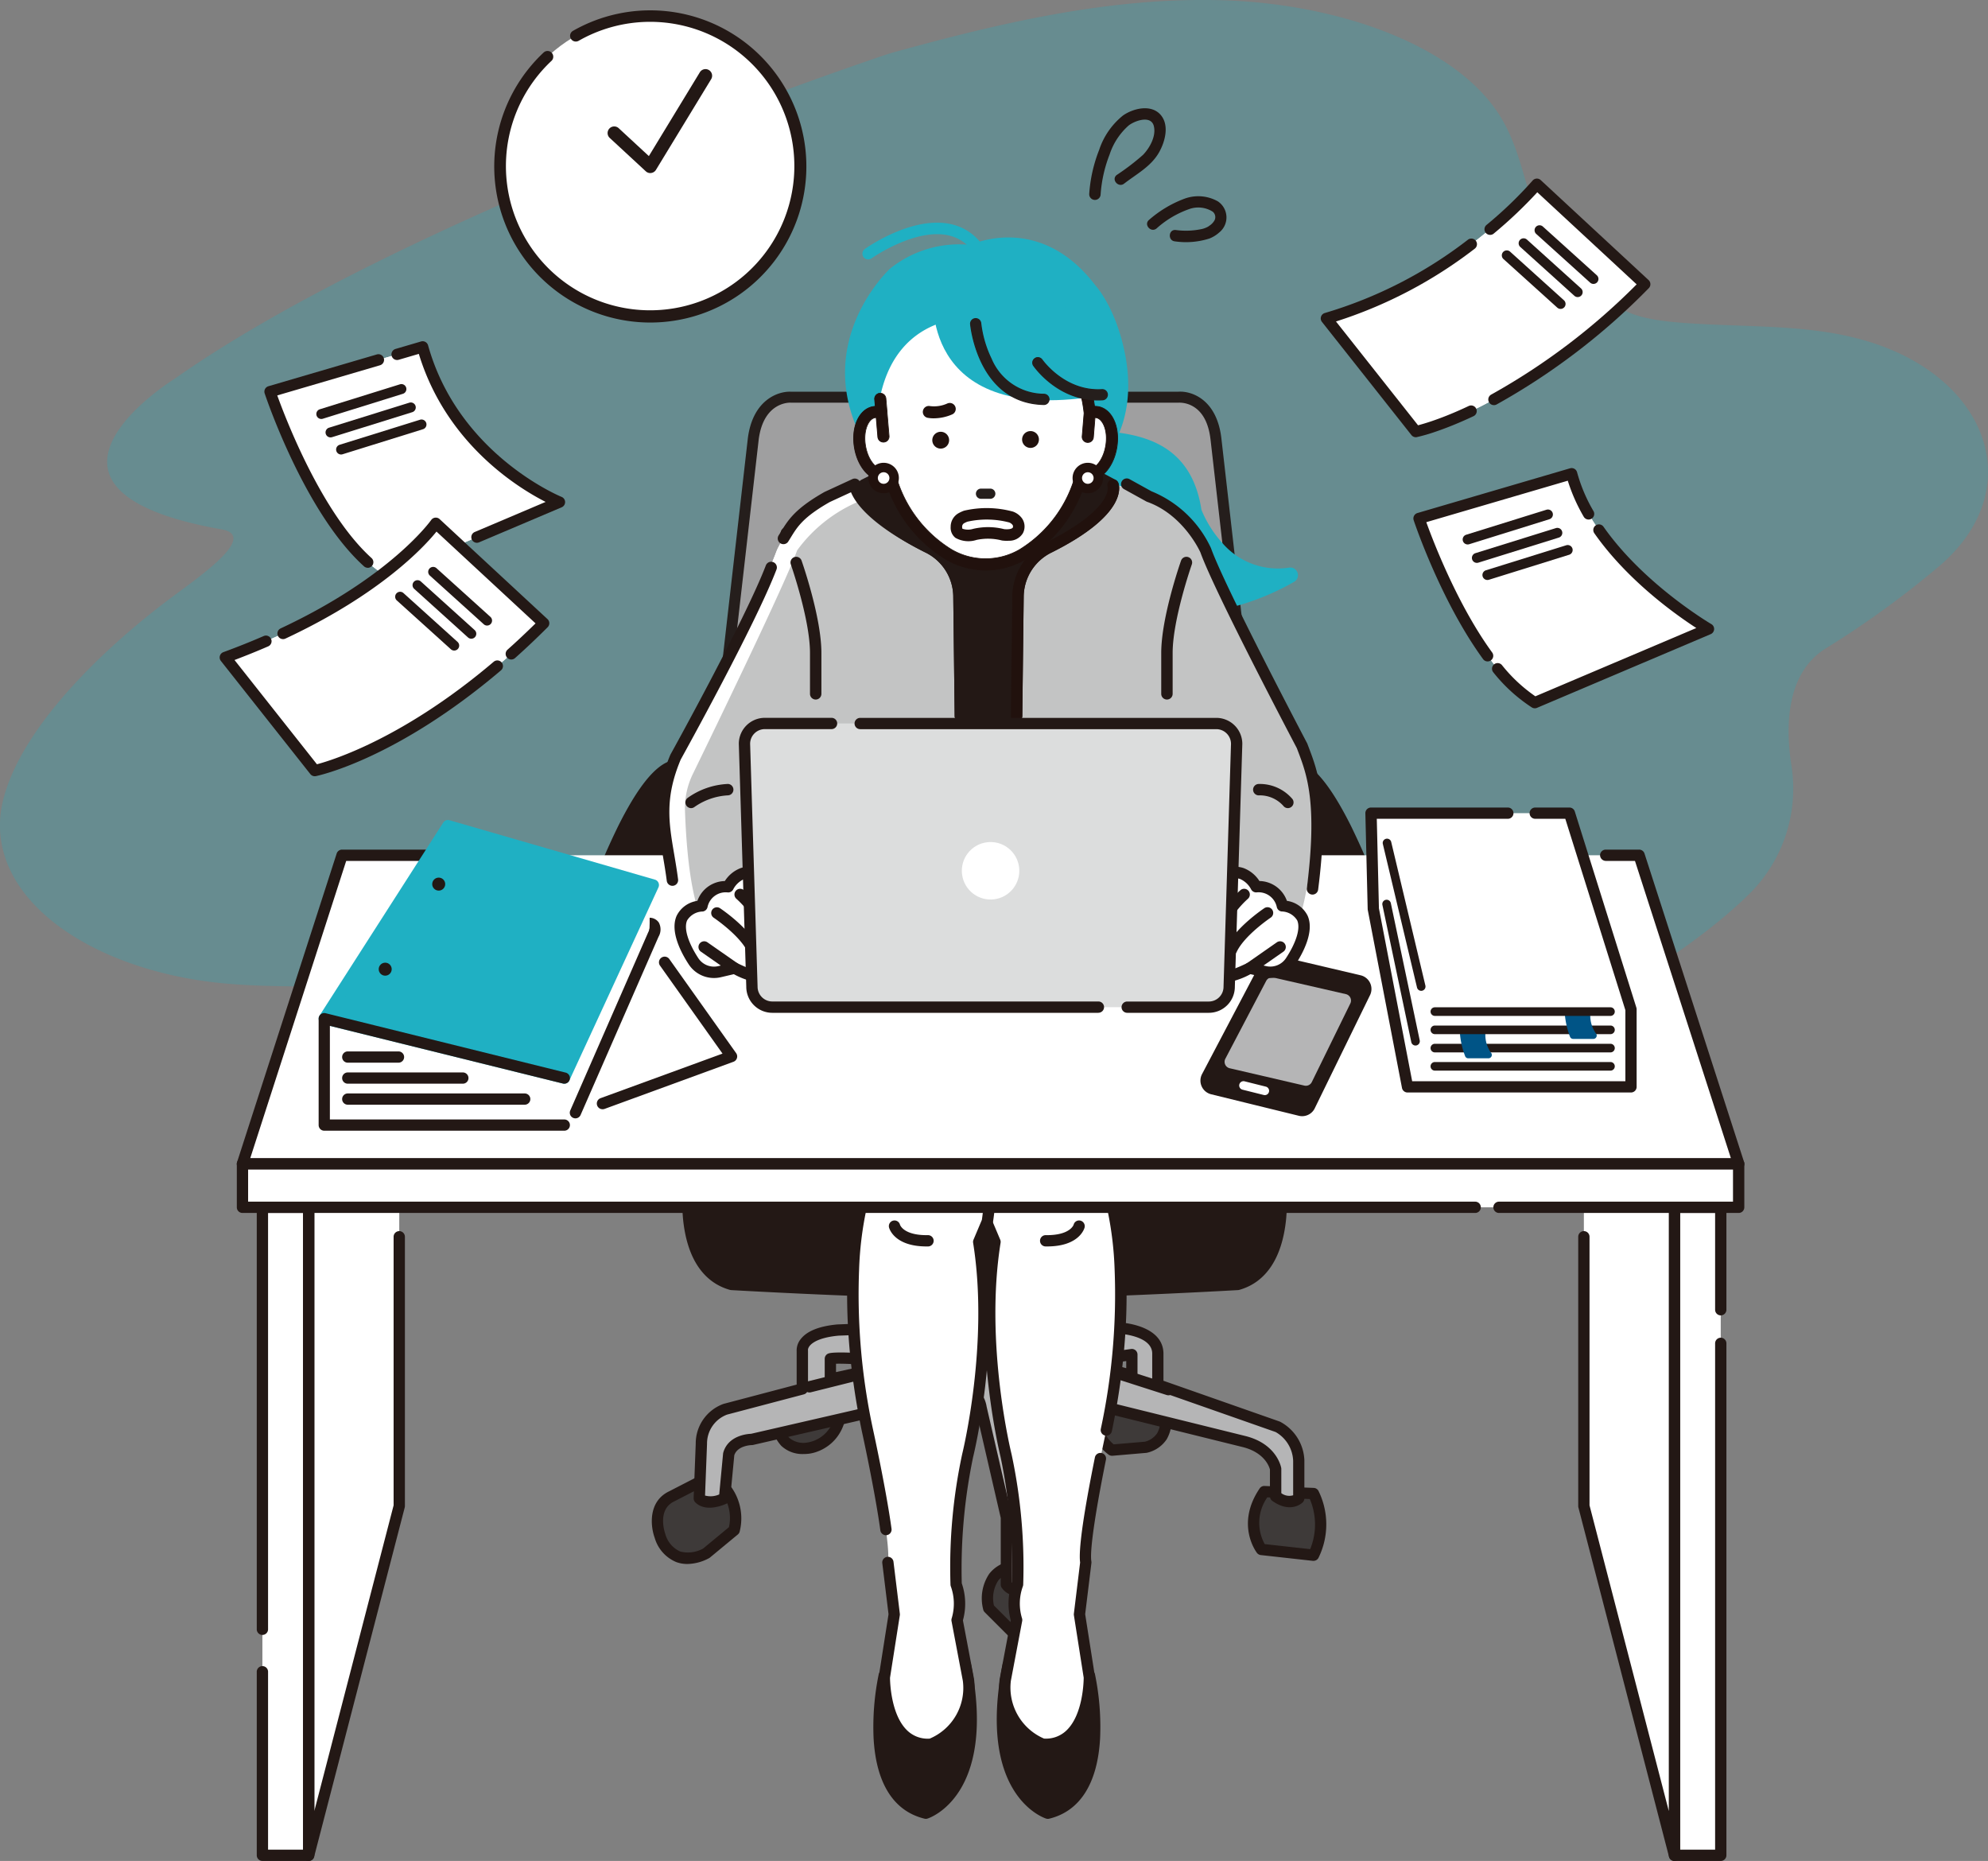 <svg id="Group_7306" data-name="Group 7306" xmlns="http://www.w3.org/2000/svg" width="257.142" height="240.678" viewBox="0 0 257.142 240.678">
  <rect x="0" y="0" width="257.142" height="240.678" fill="#808080" stroke="none"/>
  <g id="line" transform="translate(0 0)">
    <path id="Path_1" data-name="Path 1" d="M398.923,180.887c-4.538,1.616-9.183,3.484-13.7,5.337-12.586,5.166-18.314.736-32.948.2-12.045-.44-12.628-2.074-16.268-9.988-2.446-5.319-21.86-6.441-25.519-11.419-3.564-4.849-12.029-6.985-19.889-7.5s-15.913.137-23.589-1.138c-16.216-2.694-27.742-12.194-24.75-23.488,2.391-9.026,12.251-18.781,21.215-25.571,3.459-2.621,11.966-8.3,6.982-9.178-27.558-4.852-8.635-17.816-6.314-19.323.184-.119.362-.24.541-.366,29.006-20.3,85.465-39.605,91.692-41.7.363-.122.727-.234,1.1-.335,13.647-3.754,27.94-7.167,42.609-6.7,14.86.477,30.3,5.827,35.935,15.3,3.749,6.3,3.034,13.905,9.127,19.266,5.614,4.939,5.842,6.58,14.91,7.192s17.51.036,25.472,3.084c13.859,5.3,18.126,18.721,7.292,28.17a123.326,123.326,0,0,1-15,10.89c-5.06,3.242-5.077,10.162-4.314,15.086a19.143,19.143,0,0,1-5.5,16.634C459.586,153.6,440.8,165.979,398.923,180.887Z" transform="translate(-241.79 -29.678)" fill="#1fb0c3" opacity="0.25"/>
    <g id="Group_1" data-name="Group 1" transform="translate(91.725 50.646)">
      <path id="Path_2" data-name="Path 2" d="M617.459,248.4l-4.96-43.415c-.686-5.721-4.855-5.352-4.855-5.352H557.519s-4.116-.248-4.855,5.352L547.7,248.4s-1.879,19.031,18.79,29.736H598.67C619.339,267.429,617.459,248.4,617.459,248.4Z" transform="translate(-546.951 -198.914)" fill="#9f9fa0"/>
      <path id="Path_3" data-name="Path 3" d="M597.032,277.2H564.856a.706.706,0,0,1-.325-.079c-10.884-5.637-15.518-13.6-17.488-19.279a28.515,28.515,0,0,1-1.68-11.155l4.961-43.425c.651-4.936,3.919-6.062,5.577-5.979h50.076c1.683-.132,4.982.944,5.586,5.975l4.961,43.419a28.516,28.516,0,0,1-1.678,11.165c-1.971,5.684-6.6,13.641-17.489,19.279A.706.706,0,0,1,597.032,277.2Zm-32-1.413h31.829c10.331-5.4,14.746-12.951,16.629-18.344a27.7,27.7,0,0,0,1.631-10.616l-4.959-43.4c-.252-2.1-1.014-3.528-2.266-4.251a3.529,3.529,0,0,0-1.829-.477l-.057,0H555.882l-.043,0c-.138-.005-3.473-.1-4.112,4.739l-4.959,43.4a27.708,27.708,0,0,0,1.631,10.6C550.284,262.831,554.7,270.38,565.029,275.782Z" transform="translate(-545.313 -197.268)" fill="#251e1c"/>
    </g>
    <g id="Group_9" data-name="Group 9" transform="translate(84.308 157.408)">
      <g id="Group_2" data-name="Group 2" transform="translate(0 33.149)">
        <path id="Path_4" data-name="Path 4" d="M523.526,670.012s-1.371-3.74,1.5-5.111l4.364-2.244s4.737.374,3.74,6.608l-3.616,2.992S525.272,674.749,523.526,670.012Z" transform="translate(-522.465 -661.926)" fill="#3e3a39"/>
        <path id="Path_5" data-name="Path 5" d="M525.377,671.954a4.188,4.188,0,0,1-1.416-.237,4.836,4.836,0,0,1-2.814-3.14h0c-.553-1.509-.875-4.71,1.867-6.022l4.344-2.235a.733.733,0,0,1,.392-.079,5.145,5.145,0,0,1,3.376,1.872,6.965,6.965,0,0,1,1.028,5.579.729.729,0,0,1-.256.447l-3.616,2.992a.693.693,0,0,1-.1.066A6.1,6.1,0,0,1,525.377,671.954Zm-2.858-3.88a3.465,3.465,0,0,0,1.933,2.267,4.052,4.052,0,0,0,2.952-.379l3.347-2.77a5.437,5.437,0,0,0-.76-4.16,3.7,3.7,0,0,0-2.174-1.305l-4.154,2.136C521.423,664.934,522.467,667.93,522.518,668.074Z" transform="translate(-520.771 -660.239)" fill="#231815"/>
      </g>
      <g id="Group_3" data-name="Group 3" transform="translate(42.715 43.87)">
        <path id="Path_6" data-name="Path 6" d="M667.656,698.758s-3.865.374-2.992,5.361l3.366,3.366s4.114,2.369,6.483-.623a5.311,5.311,0,0,0,.125-6.607l-4.738-2.119Z" transform="translate(-663.804 -697.404)" fill="#3e3a39"/>
        <path id="Path_7" data-name="Path 7" d="M669.605,707.415a7.673,7.673,0,0,1-3.628-.985.714.714,0,0,1-.152-.116l-3.367-3.366a.73.73,0,0,1-.2-.39,5.7,5.7,0,0,1,.79-4.577,4.4,4.4,0,0,1,2.776-1.627l2.195-.609a.73.73,0,0,1,.494.037l4.738,2.12a.728.728,0,0,1,.278.218,5.972,5.972,0,0,1-.144,7.528A4.62,4.62,0,0,1,669.605,707.415Zm-2.821-2.208c.546.29,3.66,1.8,5.467-.487a4.572,4.572,0,0,0,.227-5.564l-4.325-1.935-1.991.553a.745.745,0,0,1-.121.023,2.948,2.948,0,0,0-1.846,1.083,4.2,4.2,0,0,0-.538,3.2Zm-.817-8.137h0Z" transform="translate(-662.116 -695.717)" fill="#231815"/>
      </g>
      <g id="Group_4" data-name="Group 4" transform="translate(15.414 23.923)">
        <path id="Path_8" data-name="Path 8" d="M574.195,633.375s-.249,4.363,3.989,3.989c0,0,4.114-.374,4.364-5.236Z" transform="translate(-573.461 -631.398)" fill="#3e3a39"/>
        <path id="Path_9" data-name="Path 9" d="M575.994,636.432a3.99,3.99,0,0,1-2.891-1.066,5.236,5.236,0,0,1-1.324-3.719.73.73,0,0,1,.621-.681l8.353-1.247a.73.73,0,0,1,.837.76c-.223,4.346-3.386,5.777-5.027,5.926C576.368,636.423,576.178,636.432,575.994,636.432Zm-2.729-4.117a3.319,3.319,0,0,0,.86,2.007,2.83,2.83,0,0,0,2.309.628,4.249,4.249,0,0,0,3.594-3.645Z" transform="translate(-571.775 -629.712)" fill="#231815"/>
      </g>
      <g id="Group_5" data-name="Group 5" transform="translate(56.735 22.926)">
        <path id="Path_10" data-name="Path 10" d="M711.5,628.828s-1.995,3.989,1.5,6.483l4.363-.374s3.491-.623,2.369-4.862Z" transform="translate(-710.204 -628.097)" fill="#3e3a39"/>
        <path id="Path_11" data-name="Path 11" d="M711.307,634.354a.73.73,0,0,1-.425-.136,5.818,5.818,0,0,1-1.725-7.4.728.728,0,0,1,.763-.4l8.228,1.247a.731.731,0,0,1,.6.535,4.926,4.926,0,0,1-.372,4.022,4.163,4.163,0,0,1-2.574,1.746c-.022,0-.044.007-.066.009l-4.363.374Zm-1.036-6.4a4.269,4.269,0,0,0,1.251,4.923l4.042-.346a2.7,2.7,0,0,0,1.586-1.1,3.26,3.26,0,0,0,.289-2.388Z" transform="translate(-708.511 -626.41)" fill="#231815"/>
      </g>
      <g id="Group_6" data-name="Group 6" transform="translate(77.11 34.769)">
        <path id="Path_12" data-name="Path 12" d="M779.762,668.019l6.358.249a9.126,9.126,0,0,1,0,7.979l-6.732-.748S776.894,672.258,779.762,668.019Z" transform="translate(-777.642 -667.288)" fill="#3e3a39"/>
        <path id="Path_13" data-name="Path 13" d="M784.409,675.29a.716.716,0,0,1-.081,0l-6.732-.748a.73.73,0,0,1-.5-.281c-.115-.15-2.779-3.713.348-8.335a.714.714,0,0,1,.634-.321l6.358.249a.73.73,0,0,1,.617.387,9.794,9.794,0,0,1,0,8.664A.731.731,0,0,1,784.409,675.29Zm-6.311-2.167,5.881.653a8.388,8.388,0,0,0-.047-6.484l-5.493-.215A5.705,5.705,0,0,0,778.1,673.124Z" transform="translate(-775.931 -665.6)" fill="#231815"/>
      </g>
      <g id="Group_7" data-name="Group 7" transform="translate(5.41 13.06)">
        <path id="Path_14" data-name="Path 14" d="M559.047,597l21.223-.817,14.965.544s5.079.181,5.17,3.265v4.081l15.509,5.442a5.194,5.194,0,0,1,2.721,4.353v4.9s-1.089,1.089-2.993-.272v-3.537s-.453-2.63-4.081-3.537l-27.481-6.8s-1.361.544-1.089,2.993l1.089,13.061-.272,8.707s-1.361,2.449-2.993.544v-8.707l-3.265-14.149s-.544-2.993-2.449-2.177l-27.209,6.258s-2.449,0-2.993,1.9l-.544,5.714s-2.177,1.089-3.265,0l.272-7.074a4.733,4.733,0,0,1,3.084-4.445l9.977-2.63v-4.9S554.059,597.453,559.047,597Zm-1,6.349,9.886-2.177s-8.979-.816-9.886-.453Zm39-.453v-2.721l-6.53.907Z" transform="translate(-540.359 -595.452)" fill="#b5b5b6"/>
        <path id="Path_15" data-name="Path 15" d="M580.415,629.691a2.412,2.412,0,0,1-1.841-.98.731.731,0,0,1-.176-.475v-8.624l-3.247-14.068c0-.011,0-.022-.007-.034-.08-.431-.4-1.407-.875-1.66a.6.6,0,0,0-.567.024.718.718,0,0,1-.124.04l-27.209,6.258a.73.73,0,0,1-.164.019c-.016,0-1.852.03-2.273,1.317l-.537,5.641a.731.731,0,0,1-.4.584c-.108.054-2.664,1.307-4.108-.137a.73.73,0,0,1-.213-.545l.271-7.046a5.433,5.433,0,0,1,3.534-5.119.774.774,0,0,1,.095-.032L552,602.368v-4.3a2.339,2.339,0,0,1,.53-1.592c.809-1.041,2.41-1.677,4.76-1.891l.038,0,21.223-.816a.528.528,0,0,1,.055,0l14.965.544c.235.008,5.763.249,5.873,3.974v3.585l15.02,5.27.055.022a5.9,5.9,0,0,1,3.152,4.96c0,.021,0,.04,0,.061v4.9a.731.731,0,0,1-.214.516c-.062.063-1.554,1.506-3.934-.194a.73.73,0,0,1-.306-.594v-3.46c-.081-.327-.665-2.19-3.528-2.906l-27.175-6.726a2.4,2.4,0,0,0-.492,2.128l1.091,13.08a.686.686,0,0,1,0,.084l-.272,8.707a.726.726,0,0,1-.092.332,3.218,3.218,0,0,1-2.154,1.635A1.908,1.908,0,0,1,580.415,629.691Zm-.556-1.745a.8.8,0,0,0,.6.282c.355-.034.739-.461.94-.756l.265-8.469-1.085-13.019c-.328-2.947,1.468-3.7,1.545-3.732a.732.732,0,0,1,.447-.031l27.481,6.8c4.045,1.011,4.6,4,4.625,4.123a.73.73,0,0,1,.011.124v3.143a1.72,1.72,0,0,0,1.532.27v-4.47a4.481,4.481,0,0,0-2.267-3.708l-15.474-5.429a.731.731,0,0,1-.489-.69v-4.081c-.069-2.341-4.422-2.534-4.466-2.535l-14.937-.543-21.177.814c-3.21.3-3.987,1.374-3.948,1.9.014.057.005.029.005.088v4.9a.73.73,0,0,1-.544.706l-9.927,2.617a3.991,3.991,0,0,0-2.59,3.713c0,.021,0,.046,0,.066l-.257,6.688a2.736,2.736,0,0,0,1.834-.145l.5-5.28a.756.756,0,0,1,.025-.131c.627-2.2,3.084-2.411,3.6-2.432l27.079-6.228a2.027,2.027,0,0,1,1.77.059,4.1,4.1,0,0,1,1.616,2.667l3.262,14.134a.734.734,0,0,1,.019.164Zm-23.5-25.555a.73.73,0,0,1-.73-.73v-2.63a.73.73,0,0,1,.459-.678c.931-.372,6.8.093,10.224.4a.73.73,0,0,1,.091,1.441l-9.886,2.177A.706.706,0,0,1,556.363,602.392Zm.731-2.721v1.081l4.194-.923C559.445,599.71,557.886,599.644,557.094,599.671Zm38.27,2.267a.717.717,0,0,1-.2-.027l-6.53-1.814a.73.73,0,0,1,.095-1.427l6.531-.907a.731.731,0,0,1,.831.723v2.721a.73.73,0,0,1-.73.73Zm-2.941-2.305,2.21.614v-.921Z" transform="translate(-538.672 -593.765)" fill="#231815"/>
      </g>
      <path id="Path_16" data-name="Path 16" d="M586.52,612.6a.731.731,0,0,1-.176-1.439l16.688-4.172a.731.731,0,0,1,.354,1.417L586.7,612.582A.734.734,0,0,1,586.52,612.6Z" transform="translate(-566.141 -589.92)" fill="#231815"/>
      <path id="Path_17" data-name="Path 17" d="M706.258,612.548a.73.73,0,0,1-.224-.035L691.341,607.8a.731.731,0,1,1,.447-1.391l14.693,4.716a.731.731,0,0,1-.223,1.426Z" transform="translate(-639.44 -589.501)" fill="#231815"/>
      <g id="Group_8" data-name="Group 8" transform="translate(41.326)">
        <path id="Path_18" data-name="Path 18" d="M666.74,567.115V552.966h-6.8v14.448l2.449,1.606C668.1,568.747,666.74,567.115,666.74,567.115Z" transform="translate(-659.208 -552.235)" fill="#b5b5b6"/>
        <path id="Path_19" data-name="Path 19" d="M660.7,568.062a.73.73,0,0,1-.034-1.46c2.869-.137,3.6-.613,3.767-.766a.526.526,0,0,1-.109-.409V552.009h-5.341v13.718a.73.73,0,1,1-1.461,0V551.278a.73.73,0,0,1,.73-.73h6.8a.73.73,0,0,1,.73.73v13.946a1.36,1.36,0,0,1,.027,1.155c-.441,1-2.054,1.539-5.076,1.682Z" transform="translate(-657.521 -550.548)" fill="#231815"/>
      </g>
    </g>
    <g id="Group_10" data-name="Group 10" transform="translate(88.238 141.749)">
      <path id="Path_20" data-name="Path 20" d="M612.533,509.126a10.7,10.7,0,0,0-9.052-7.18c-3.1-.222-17.854-.6-26.144-.8l-.008-.135-2.844.066-2.843-.066-.008.135c-8.291.2-23.04.58-26.144.8a10.7,10.7,0,0,0-9.052,7.18s-2.5,13.422,5.307,15.608c0,0,14.512.841,28.344,1.142l-.007.106c1.425,0,2.9-.011,4.4-.03,1.5.019,2.979.03,4.4.03l-.007-.106c13.832-.3,28.344-1.142,28.344-1.142C615.031,522.549,612.533,509.126,612.533,509.126Z" transform="translate(-535.366 -500.322)" fill="#231815"/>
      <path id="Path_21" data-name="Path 21" d="M577.3,525.082c-1.367,0-2.851-.01-4.413-.03-1.544.02-3.029.03-4.4.03a.688.688,0,0,1-.381-.115c-13.576-.3-27.853-1.126-28-1.135a.725.725,0,0,1-.146-.024c-3.488-.977-5.59-4.165-6.079-9.22a28.636,28.636,0,0,1,.282-7.177.7.7,0,0,1,.03-.109,11.5,11.5,0,0,1,9.667-7.632c3.036-.217,17.264-.586,25.763-.793a.707.707,0,0,1,.438-.144l2.827.066,2.828-.066a.715.715,0,0,1,.438.144c8.5.207,22.728.576,25.78.793a11.5,11.5,0,0,1,9.651,7.632.658.658,0,0,1,.03.109,28.629,28.629,0,0,1,.282,7.177c-.489,5.055-2.591,8.243-6.079,9.22a.726.726,0,0,1-.146.024c-.144.008-14.421.83-28,1.135A.687.687,0,0,1,577.3,525.082Zm-4.413-1.407c1.43.018,2.782.027,4.039.029a.687.687,0,0,1,.352-.106c13.149-.287,27.088-1.071,28.244-1.137,6.786-1.985,4.909-13.841,4.754-14.745a9.928,9.928,0,0,0-8.419-6.671c-3.086-.22-17.693-.6-26.127-.8a.688.688,0,0,1-.379-.125l-2.44.057h-.032l-2.439-.057a.69.69,0,0,1-.38.125c-8.434.2-23.04.581-26.112.8a9.93,9.93,0,0,0-8.434,6.672c-.154.9-2.032,12.76,4.755,14.745,1.156.066,15.095.85,28.244,1.137a.687.687,0,0,1,.352.106C570.118,523.7,571.469,523.693,572.883,523.675Z" transform="translate(-533.774 -498.732)" fill="#231815"/>
    </g>
    <g id="Group_15" data-name="Group 15" transform="translate(105.897 137.114)">
      <g id="Group_11" data-name="Group 11" transform="translate(23.03 70.781)">
        <path id="Path_22" data-name="Path 22" d="M676.715,745.905s-8.356-2.7-5.122-19.138l4.583-6.739,5.93,8.087S685.611,743.749,676.715,745.905Z" transform="translate(-670.114 -719.298)" fill="#231815"/>
        <path id="Path_23" data-name="Path 23" d="M675.016,744.95a.728.728,0,0,1-.224-.035c-.366-.118-8.936-3.089-5.614-19.974a.734.734,0,0,1,.113-.27l4.583-6.739a.73.73,0,0,1,.591-.319.739.739,0,0,1,.6.3L681,726a.729.729,0,0,1,.124.272,33.694,33.694,0,0,1,.656,8.288c-.329,5.821-2.607,9.407-6.588,10.372A.734.734,0,0,1,675.016,744.95Zm-4.433-19.582c-2.739,14.155,3.347,17.579,4.48,18.085,7.4-2.058,4.972-15.187,4.662-16.72l-5.226-7.125Z" transform="translate(-668.414 -717.612)" fill="#231815"/>
      </g>
      <path id="Path_24" data-name="Path 24" d="M683.579,501.581l-4.253,2.8s2.763,11.113-.872,28.537c0,0-.163.742-.41,1.921-.107.514-.231,1.11-.363,1.765-.085.42-.174.864-.265,1.325-.87,4.416-1.925,10.4-1.625,12.106l-.82,6.71,1.279,8.147s.114,8.993-6.027,8.652a7.913,7.913,0,0,1-4.846-8.306l1.47-7.752a7.256,7.256,0,0,1,.12-4.6,69.5,69.5,0,0,0-1.486-16.673s-3.576-14.229-1.429-27.627l-1.12-2.65s-1.758-10.812,1.725-15.282c0,0,5.224-6.7,12.344-4.341C677,486.31,686.076,489.159,683.579,501.581Z" transform="translate(-641.25 -485.077)" fill="#fff"/>
      <path id="Path_25" data-name="Path 25" d="M668.868,572.6q-.188,0-.38-.011a.734.734,0,0,1-.219-.047c-.061-.023-6.1-2.4-5.312-9.074,0-.017,0-.034.008-.05l1.435-7.572a8.058,8.058,0,0,1,.149-4.792,70.729,70.729,0,0,0-1.477-16.366c-.151-.615-3.509-14.591-1.47-27.693l-1.038-2.458a.721.721,0,0,1-.048-.167c-.074-.454-1.767-11.181,1.87-15.848.056-.071,5.627-7.082,13.15-4.585.086.027,9.659,3.192,7.063,16.109a.727.727,0,0,1-.315.466l-3.831,2.519c.5,2.394,2.257,12.835-.979,28.353a.73.73,0,0,1-1.43-.3,82.779,82.779,0,0,0,1.787-20.566,44.2,44.2,0,0,0-.909-7.647.731.731,0,0,1,.308-.786l4-2.627c2.134-11.344-5.8-14.025-6.14-14.134a9.354,9.354,0,0,0-8.195,1.183,14.317,14.317,0,0,0-3.353,2.912c-3.09,3.966-1.743,13.628-1.593,14.631l1.084,2.566a.729.729,0,0,1,.048.4c-2.1,13.089,1.381,27.193,1.416,27.333,0,.012.006.024.008.037a69.617,69.617,0,0,1,1.5,16.867.739.739,0,0,1-.044.2,6.506,6.506,0,0,0-.118,4.1.729.729,0,0,1,.031.386l-1.465,7.727a7.179,7.179,0,0,0,4.286,7.472,3.813,3.813,0,0,0,2.914-1.058c2.13-2.041,2.218-6.311,2.221-6.813l-1.27-8.091a.741.741,0,0,1,0-.2l.807-6.611c-.207-1.537.347-5.659,1.646-12.258.091-.462.18-.908.265-1.328a.73.73,0,1,1,1.431.29c-.085.419-.173.861-.263,1.321-1.244,6.317-1.836,10.632-1.623,11.838a.722.722,0,0,1,.005.215l-.807,6.609,1.263,8.046a.717.717,0,0,1,.008.1c0,.217.036,5.341-2.671,7.934A5.23,5.23,0,0,1,668.868,572.6Z" transform="translate(-639.554 -483.401)" fill="#231815"/>
      <g id="Group_12" data-name="Group 12" transform="translate(28.631 20.727)">
        <path id="Path_26" data-name="Path 26" d="M687.86,555.346l-.2,0a.73.73,0,1,1,.025-1.46c3.121.044,3.59-1.3,3.608-1.356a.722.722,0,0,1,.882-.522.739.739,0,0,1,.529.9C692.684,553,692.052,555.346,687.86,555.346Z" transform="translate(-686.947 -551.984)" fill="#231815"/>
      </g>
      <g id="Group_13" data-name="Group 13" transform="translate(7.058 70.781)">
        <path id="Path_27" data-name="Path 27" d="M624.051,745.905s8.356-2.7,5.121-19.138l-4.582-6.739-5.93,8.087S615.155,743.749,624.051,745.905Z" transform="translate(-617.248 -719.298)" fill="#231815"/>
        <path id="Path_28" data-name="Path 28" d="M622.363,744.95a.736.736,0,0,1-.172-.021c-3.982-.965-6.26-4.552-6.588-10.372a33.675,33.675,0,0,1,.657-8.288.719.719,0,0,1,.124-.272l5.93-8.087a.765.765,0,0,1,.6-.3.731.731,0,0,1,.591.319l4.582,6.739a.732.732,0,0,1,.112.27c3.322,16.885-5.247,19.856-5.614,19.974A.729.729,0,0,1,622.363,744.95Zm-4.709-18.217c-.31,1.534-2.735,14.665,4.664,16.721,1.18-.509,7.232-3.856,4.478-18.086l-3.917-5.76Z" transform="translate(-615.56 -717.612)" fill="#231815"/>
      </g>
      <path id="Path_29" data-name="Path 29" d="M595.049,501.581l4.253,2.8s-2.762,11.113.872,28.537c0,0,3.155,14.326,2.663,17.116l.82,6.71-1.279,8.147s-.114,8.993,6.026,8.652a7.913,7.913,0,0,0,4.846-8.306l-1.47-7.752a7.256,7.256,0,0,0-.12-4.6,69.493,69.493,0,0,1,1.486-16.673s3.576-14.229,1.429-27.627l1.12-2.65s1.758-10.812-1.726-15.282c0,0-5.224-6.7-12.344-4.341C601.626,486.31,592.552,489.159,595.049,501.581Z" transform="translate(-593.887 -485.077)" fill="#fff"/>
      <path id="Path_30" data-name="Path 30" d="M606.385,572.6a5.23,5.23,0,0,1-3.747-1.467c-2.707-2.593-2.674-7.717-2.671-7.934a.707.707,0,0,1,.009-.1l1.263-8.046-.808-6.609a.73.73,0,0,1,1.45-.177l.82,6.711a.729.729,0,0,1,0,.2l-1.27,8.09c0,.5.1,4.783,2.223,6.816a3.8,3.8,0,0,0,2.913,1.055,7.108,7.108,0,0,0,4.284-7.471l-1.465-7.727a.731.731,0,0,1,.031-.386,6.6,6.6,0,0,0-.118-4.1.731.731,0,0,1-.044-.2,69.626,69.626,0,0,1,1.5-16.867l.008-.037c.035-.141,3.514-14.244,1.417-27.334a.729.729,0,0,1,.048-.4l1.084-2.566c.15-1,1.5-10.665-1.594-14.632-.2-.256-5-6.267-11.538-4.1-.351.112-8.283,2.793-6.149,14.137l4,2.627a.731.731,0,0,1,.308.786,44.244,44.244,0,0,0-.909,7.647,82.782,82.782,0,0,0,1.787,20.566c.015.069,1.7,7.741,2.41,12.919a.73.73,0,0,1-1.447.2c-.7-5.119-2.374-12.734-2.391-12.811-3.238-15.524-1.478-25.967-.981-28.361l-3.831-2.519a.731.731,0,0,1-.315-.466c-2.6-12.917,6.978-16.082,7.075-16.112,7.512-2.493,13.083,4.518,13.138,4.589,3.637,4.667,1.944,15.394,1.87,15.848a.725.725,0,0,1-.048.167l-1.038,2.458c2.04,13.1-1.32,27.081-1.471,27.693a70.772,70.772,0,0,0-1.476,16.366,8.061,8.061,0,0,1,.149,4.792l1.435,7.572c0,.017.006.034.008.051.788,6.673-5.251,9.051-5.312,9.074a.737.737,0,0,1-.219.047C606.636,572.595,606.509,572.6,606.385,572.6Z" transform="translate(-592.207 -483.396)" fill="#231815"/>
      <g id="Group_14" data-name="Group 14" transform="translate(9.077 20.738)">
        <path id="Path_31" data-name="Path 31" d="M627.114,555.371c-4.193,0-4.824-2.344-4.849-2.445a.73.73,0,0,1,1.413-.37c.03.088.52,1.4,3.607,1.354h.013a.73.73,0,0,1,.012,1.461Z" transform="translate(-622.243 -552.019)" fill="#231815"/>
      </g>
    </g>
    <path id="Path_32" data-name="Path 32" d="M886.591,252.483s-14.635-8.509-17.7-20.081l-19.74,5.786s6.127,18.379,14.976,23.824Z" transform="translate(-665.606 -171.139)" fill="#fff"/>
    <path id="Path_33" data-name="Path 33" d="M394.8,198.22s-13.614-5.446-17.7-20.081l-19.74,5.786s6.127,18.379,14.976,23.825Z" transform="translate(-322.437 -133.274)" fill="#fff"/>
    <path id="Path_34" data-name="Path 34" d="M836.741,108.515s-10.551,12.593-27.228,17.358l11.572,14.635s13.274-2.723,29.61-19.06Z" transform="translate(-637.946 -84.69)" fill="#fff"/>
    <path id="Path_35" data-name="Path 35" d="M365.445,253.6s-6.807,9.87-27.228,17.358l11.572,14.635s13.274-2.723,29.611-19.06Z" transform="translate(-309.077 -185.928)" fill="#fff"/>
    <g id="Group_16" data-name="Group 16" transform="translate(75.98 98.266)">
      <path id="Path_36" data-name="Path 36" d="M511.452,403.339l-1.879-6.577-5.911-18.42a49.916,49.916,0,0,1,3.081-15.753.69.69,0,0,0,.05-.332l-.648-6.694a.689.689,0,0,0-.48-.591c-2.477-.774-5.249,1.989-8.475,8.448a90.545,90.545,0,0,0-3.942,9.351.69.69,0,0,0-.008.426l8.15,26.785a.684.684,0,0,0,.093.191c2.612,3.774,7.583,4.049,8.978,4.049.2,0,.332-.006.364-.008a.689.689,0,0,0,.626-.877Z" transform="translate(-493.211 -354.846)" fill="#231815"/>
      <path id="Path_37" data-name="Path 37" d="M791.008,372.771a90.639,90.639,0,0,0-3.942-9.351c-3.226-6.459-6-9.221-8.475-8.448a.689.689,0,0,0-.48.591l-.648,6.694a.694.694,0,0,0,.05.332,49.805,49.805,0,0,1,3.081,15.753l-5.918,18.442-1.873,6.555a.689.689,0,0,0,.626.877c.033,0,.16.008.364.008,1.4,0,6.366-.276,8.978-4.05a.69.69,0,0,0,.093-.191l8.15-26.785A.692.692,0,0,0,791.008,372.771Z" transform="translate(-688.292 -354.846)" fill="#231815"/>
    </g>
    <rect id="Rectangle_1" data-name="Rectangle 1" width="5.986" height="83.805" transform="translate(33.94 156.143)" fill="#fff"/>
    <path id="Path_38" data-name="Path 38" d="M373.906,460.351l11.717-36.47v75.652L373.906,544.7Z" transform="translate(-333.98 -304.752)" fill="#fff"/>
    <rect id="Rectangle_2" data-name="Rectangle 2" width="5.986" height="83.805" transform="translate(222.572 239.948) rotate(180)" fill="#fff"/>
    <path id="Path_39" data-name="Path 39" d="M358.4,629.211h-5.986a.731.731,0,0,1-.731-.73V604.718a.731.731,0,0,1,1.461,0V627.75h4.525V545.407h-4.525v53.87a.731.731,0,0,1-1.461,0v-54.6a.731.731,0,0,1,.731-.73H358.4a.73.73,0,0,1,.73.73v83.8A.73.73,0,0,1,358.4,629.211Z" transform="translate(-318.471 -388.534)" fill="#231815"/>
    <path id="Path_40" data-name="Path 40" d="M962.781,629.211H956.8a.73.73,0,0,1-.73-.73v-83.8a.73.73,0,0,1,.73-.73h5.986a.73.73,0,0,1,.73.73v13.242a.73.73,0,1,1-1.461,0V545.407h-4.525V627.75h4.525V562.272a.73.73,0,1,1,1.461,0v66.209A.73.73,0,0,1,962.781,629.211Z" transform="translate(-740.21 -388.534)" fill="#231815"/>
    <path id="Path_41" data-name="Path 41" d="M931.427,460.351,919.71,423.88v75.652L931.427,544.7Z" transform="translate(-714.841 -304.752)" fill="#fff"/>
    <path id="Path_42" data-name="Path 42" d="M372.22,627.955a.729.729,0,0,1-.731-.73V542.875a.73.73,0,0,1,1.461,0V621.5l10.256-39.536V547.229a.73.73,0,0,1,1.461,0v34.828a.74.74,0,0,1-.023.184l-11.717,45.167A.731.731,0,0,1,372.22,627.955Z" transform="translate(-332.294 -387.277)" fill="#231815"/>
    <path id="Path_43" data-name="Path 43" d="M929.74,627.955a.73.73,0,0,1-.706-.547l-11.717-45.167a.726.726,0,0,1-.023-.184V547.229a.73.73,0,0,1,1.461,0v34.735L929.01,621.5V542.875a.73.73,0,0,1,1.461,0v84.349a.729.729,0,0,1-.731.73Z" transform="translate(-713.155 -387.277)" fill="#231815"/>
    <path id="Path_44" data-name="Path 44" d="M539.1,435.618H345.57L358.455,395.7H526.215Z" transform="translate(-314.208 -285.089)" fill="#fff"/>
    <path id="Path_45" data-name="Path 45" d="M537.413,434.662H343.884a.731.731,0,0,1-.7-.955l12.885-39.917a.731.731,0,0,1,.7-.506h13.367a.766.766,0,0,1,.779.665.731.731,0,0,1-.728.8H357.3L344.887,433.2H536.409L524,394.745h-3.743a.759.759,0,0,1-.768-.655.731.731,0,0,1,.727-.806h4.317a.731.731,0,0,1,.7.507l12.885,39.916a.731.731,0,0,1-.7.955Z" transform="translate(-312.521 -283.402)" fill="#231815"/>
    <path id="Path_46" data-name="Path 46" d="M741.062,278.813a.73.73,0,0,1-.73-.73V267.652c0-4.627,4.037-11.653,4.209-11.95a.73.73,0,0,1,1.263.731c-.04.069-4.012,6.984-4.012,11.219v10.431A.73.73,0,0,1,741.062,278.813Z" transform="translate(-589.672 -187.143)" fill="#231815"/>
    <path id="Path_47" data-name="Path 47" d="M580.71,278.813a.73.73,0,0,1-.73-.73V267.652c0-4.235-3.972-11.15-4.012-11.219a.73.73,0,0,1,1.263-.731c.172.3,4.209,7.323,4.209,11.95v10.431A.73.73,0,0,1,580.71,278.813Z" transform="translate(-474.91 -187.143)" fill="#231815"/>
    <rect id="Rectangle_3" data-name="Rectangle 3" width="193.529" height="5.614" transform="translate(31.363 150.529)" fill="#fff"/>
    <path id="Path_48" data-name="Path 48" d="M537.413,532.445h-31a.73.73,0,1,1,0-1.461h30.267v-4.153H344.614v4.153H503.331a.73.73,0,1,1,0,1.461H343.883a.73.73,0,0,1-.73-.73V526.1a.73.73,0,0,1,.73-.73H537.413a.73.73,0,0,1,.73.73v5.613A.73.73,0,0,1,537.413,532.445Z" transform="translate(-312.521 -375.572)" fill="#231815"/>
    <g id="Group_17" data-name="Group 17" transform="translate(176.61 104.44)">
      <path id="Path_49" data-name="Path 49" d="M854.272,377.686H828.61l.295,12.389,4.425,23.008h28.907V403.054Z" transform="translate(-827.881 -376.958)" fill="#fff"/>
      <path id="Path_50" data-name="Path 50" d="M860.554,412.129H831.647a.728.728,0,0,1-.715-.591l-4.424-23.008a.727.727,0,0,1-.013-.12l-.3-12.389a.729.729,0,0,1,.728-.746h17.7a.728.728,0,0,1,0,1.457H827.673l.276,11.582,4.3,22.358h27.578v-9.189l-7.771-24.751h-3.89a.728.728,0,1,1,0-1.457h4.424a.728.728,0,0,1,.695.51l7.964,25.368a.733.733,0,0,1,.033.218V411.4A.728.728,0,0,1,860.554,412.129Z" transform="translate(-826.199 -375.276)" fill="#231815"/>
    </g>
    <path id="Path_51" data-name="Path 51" d="M838.58,408.23a.557.557,0,0,1-.541-.428l-4.424-18.583a.557.557,0,0,1,1.083-.258l4.424,18.583a.556.556,0,0,1-.412.671A.563.563,0,0,1,838.58,408.23Z" transform="translate(-654.753 -280.086)" fill="#231815"/>
    <path id="Path_52" data-name="Path 52" d="M837.732,433.6a.557.557,0,0,1-.544-.442l-3.735-17.74a.557.557,0,0,1,1.09-.23l3.735,17.74a.557.557,0,0,1-.545.672Z" transform="translate(-654.642 -298.381)" fill="#231815"/>
    <path id="Path_53" data-name="Path 53" d="M877.367,477.493H854.654a.557.557,0,0,1,0-1.114h22.713a.557.557,0,0,1,0,1.114Z" transform="translate(-669.057 -341.385)" fill="#231815"/>
    <path id="Path_54" data-name="Path 54" d="M877.367,485.3H854.654a.557.557,0,0,1,0-1.114h22.713a.557.557,0,0,1,0,1.114Z" transform="translate(-669.057 -346.834)" fill="#231815"/>
    <g id="Group_18" data-name="Group 18" transform="translate(188.851 133.354)">
      <path id="Path_55" data-name="Path 55" d="M868.141,472.389h2.407a4.527,4.527,0,0,0,.837,2.648h-2.616A10.628,10.628,0,0,1,868.141,472.389Z" transform="translate(-867.707 -471.955)" fill="#005486"/>
      <path id="Path_56" data-name="Path 56" d="M870.384,474.469h-2.617a.434.434,0,0,1-.388-.241,10.755,10.755,0,0,1-.668-2.775.434.434,0,0,1,.428-.5h2.407a.435.435,0,0,1,.434.433,4.007,4.007,0,0,0,.718,2.35.434.434,0,0,1-.315.733Zm-2.318-.868h1.516a5.5,5.5,0,0,1-.447-1.78H867.65A12.968,12.968,0,0,0,868.066,473.6Z" transform="translate(-866.706 -470.953)" fill="#005486"/>
    </g>
    <path id="Path_57" data-name="Path 57" d="M877.367,469.684H854.654a.557.557,0,0,1,0-1.114h22.713a.557.557,0,0,1,0,1.114Z" transform="translate(-669.057 -335.936)" fill="#231815"/>
    <g id="Group_19" data-name="Group 19" transform="translate(202.419 130.847)">
      <path id="Path_58" data-name="Path 58" d="M913.04,464.092h2.407a4.525,4.525,0,0,0,.837,2.648h-2.617A10.625,10.625,0,0,1,913.04,464.092Z" transform="translate(-912.606 -463.658)" fill="#005486"/>
      <path id="Path_59" data-name="Path 59" d="M915.283,466.172h-2.617a.434.434,0,0,1-.388-.241,10.765,10.765,0,0,1-.669-2.774.434.434,0,0,1,.429-.5h2.407a.434.434,0,0,1,.434.433,4.007,4.007,0,0,0,.718,2.349.434.434,0,0,1-.315.733Zm-2.318-.868h1.516a5.5,5.5,0,0,1-.447-1.78H912.55A12.967,12.967,0,0,0,912.966,465.3Z" transform="translate(-911.605 -462.657)" fill="#005486"/>
    </g>
    <path id="Path_60" data-name="Path 60" d="M877.367,461.876H854.654a.557.557,0,0,1,0-1.114h22.713a.557.557,0,0,1,0,1.114Z" transform="translate(-669.057 -330.488)" fill="#231815"/>
    <path id="Path_61" data-name="Path 61" d="M886.591,252.483s-14.635-8.509-17.7-20.081l-19.74,5.786s3.985,11.954,10.169,19.438q.465.563.947,1.09a18.489,18.489,0,0,0,3.859,3.3Z" transform="translate(-665.606 -171.139)" fill="#fff"/>
    <path id="Path_62" data-name="Path 62" d="M885.928,277.875a.731.731,0,0,1-.382-.108,20.91,20.91,0,0,1-4.986-4.543.728.728,0,1,1,1.123-.928A20.093,20.093,0,0,0,886,276.327l20.819-8.832c-2.626-1.7-8.914-6.147-13.193-12.258a.728.728,0,1,1,1.193-.835c5.223,7.46,13.856,12.536,13.942,12.586a.728.728,0,0,1-.082,1.3l-22.463,9.53A.728.728,0,0,1,885.928,277.875Z" transform="translate(-687.406 -186.273)" fill="#231815"/>
    <path id="Path_63" data-name="Path 63" d="M856.344,255a.727.727,0,0,1-.589-.3c-5.442-7.469-8.833-17.538-8.975-17.962a.729.729,0,0,1,.486-.929l19.74-5.786a.729.729,0,0,1,.909.513,20.685,20.685,0,0,0,2.122,5.022.728.728,0,0,1-1.261.728,22.7,22.7,0,0,1-2.063-4.659l-18.3,5.364c.881,2.447,4.028,10.688,8.52,16.852a.728.728,0,0,1-.588,1.157Z" transform="translate(-663.925 -169.457)" fill="#231815"/>
    <path id="Path_64" data-name="Path 64" d="M394.8,198.22s-13.614-5.446-17.7-20.081l-19.74,5.786s5.069,15.206,12.645,22.053a16.032,16.032,0,0,0,2.331,1.771Z" transform="translate(-322.437 -133.274)" fill="#fff"/>
    <path id="Path_65" data-name="Path 65" d="M368.326,208.892a.726.726,0,0,1-.488-.188c-7.63-6.9-12.638-21.735-12.847-22.364a.728.728,0,0,1,.486-.929L369.5,181.3a.728.728,0,0,1,.409,1.4l-13.29,3.9c1.105,3.067,5.771,15.227,12.192,21.031a.728.728,0,0,1-.489,1.268Z" transform="translate(-320.756 -135.46)" fill="#231815"/>
    <path id="Path_66" data-name="Path 66" d="M420.4,201.793a.728.728,0,0,1-.285-1.4l9.163-3.888c-3.666-1.869-12.874-7.577-16.4-19.146l-2.606.764a.728.728,0,1,1-.409-1.4l3.305-.969a.728.728,0,0,1,.906.5c3.942,14.125,17.135,19.547,17.267,19.6a.728.728,0,0,1,.014,1.346l-10.669,4.526A.727.727,0,0,1,420.4,201.793Z" transform="translate(-358.704 -131.592)" fill="#231815"/>
    <path id="Path_67" data-name="Path 67" d="M836.741,108.515a52.4,52.4,0,0,1-6.051,5.826l-2.426,1.932a57.68,57.68,0,0,1-18.751,9.6l11.572,14.635a21.524,21.524,0,0,0,2.329-.681c.517-.176,1.113-.392,1.783-.656.888-.35,1.9-.783,3.034-1.315q.593-.28,1.228-.6A83.017,83.017,0,0,0,850.7,121.448Z" transform="translate(-637.946 -84.69)" fill="#fff"/>
    <path id="Path_68" data-name="Path 68" d="M878.4,135.407a.728.728,0,0,1-.347-1.369,84.125,84.125,0,0,0,18.807-14.253l-12.85-11.91a57.613,57.613,0,0,1-5.636,5.344.728.728,0,1,1-.934-1.118,52.359,52.359,0,0,0,5.959-5.735.728.728,0,0,1,.512-.259.717.717,0,0,1,.541.193l13.954,12.933a.728.728,0,0,1,.02,1.049,86.147,86.147,0,0,1-19.681,15.038A.724.724,0,0,1,878.4,135.407Z" transform="translate(-685.165 -83.009)" fill="#231815"/>
    <path id="Path_69" data-name="Path 69" d="M819.4,157.469a.728.728,0,0,1-.571-.277l-11.572-14.635a.728.728,0,0,1,.371-1.152,56.351,56.351,0,0,0,18.511-9.48.728.728,0,0,1,.88,1.16A58.269,58.269,0,0,1,809.07,142.5l10.616,13.426c.376-.1.992-.273,1.813-.552.564-.193,1.153-.409,1.75-.644.97-.382,1.976-.819,2.99-1.3a.728.728,0,1,1,.621,1.317c-1.042.491-2.078.94-3.077,1.334-.619.244-1.229.468-1.815.668a22.187,22.187,0,0,1-2.418.7A.728.728,0,0,1,819.4,157.469Z" transform="translate(-636.265 -100.923)" fill="#231815"/>
    <path id="Path_70" data-name="Path 70" d="M365.445,253.6s-5.228,7.581-20.267,14.5q-.317.146-.641.292-.524.235-1.062.47-2.464,1.071-5.257,2.1l11.572,14.635s13.274-2.723,29.611-19.06Z" transform="translate(-309.077 -185.928)" fill="#fff"/>
    <path id="Path_71" data-name="Path 71" d="M390.778,269.543a.728.728,0,0,1-.485-1.271c1.214-1.084,2.43-2.227,3.624-3.4l-12.811-11.874c-1.618,2-7.242,8.089-19.54,13.841a.728.728,0,1,1-.617-1.319c14.259-6.668,19.416-13.941,19.467-14.014a.729.729,0,0,1,1.094-.12l13.954,12.933a.728.728,0,0,1,.02,1.049c-1.385,1.384-2.8,2.728-4.221,3.993A.725.725,0,0,1,390.778,269.543Z" transform="translate(-324.646 -184.249)" fill="#231815"/>
    <path id="Path_72" data-name="Path 72" d="M348.108,319.866a.728.728,0,0,1-.571-.276l-11.572-14.635a.728.728,0,0,1,.321-1.135c1.787-.655,3.542-1.357,5.218-2.085a.728.728,0,0,1,.581,1.336c-1.406.611-2.868,1.2-4.356,1.766l10.661,13.483c2.05-.543,11.248-3.393,22.862-13.258a.728.728,0,1,1,.943,1.11c-13.456,11.43-23.517,13.594-23.939,13.68A.734.734,0,0,1,348.108,319.866Z" transform="translate(-307.395 -219.476)" fill="#231815"/>
    <path id="Path_73" data-name="Path 73" d="M377.841,198.551a.642.642,0,0,1-.191-1.256l10.381-3.233a.643.643,0,0,1,.382,1.227l-10.381,3.233A.646.646,0,0,1,377.841,198.551Z" transform="translate(-336.278 -144.365)" fill="#231815"/>
    <path id="Path_74" data-name="Path 74" d="M381.783,206.435a.642.642,0,0,1-.191-1.256l10.381-3.233a.642.642,0,1,1,.382,1.227l-10.381,3.234A.645.645,0,0,1,381.783,206.435Z" transform="translate(-339.028 -149.866)" fill="#231815"/>
    <path id="Path_75" data-name="Path 75" d="M386.288,213.755a.643.643,0,0,1-.191-1.256l10.381-3.233a.643.643,0,1,1,.382,1.227l-10.381,3.233A.646.646,0,0,1,386.288,213.755Z" transform="translate(-342.172 -154.974)" fill="#231815"/>
    <path id="Path_76" data-name="Path 76" d="M868.5,252.251a.642.642,0,0,1-.191-1.256l10.381-3.233a.642.642,0,1,1,.382,1.227L868.7,252.222A.637.637,0,0,1,868.5,252.251Z" transform="translate(-678.661 -181.837)" fill="#231815"/>
    <path id="Path_77" data-name="Path 77" d="M872.445,260.134a.642.642,0,0,1-.191-1.256l10.381-3.233a.643.643,0,1,1,.382,1.227l-10.381,3.233A.642.642,0,0,1,872.445,260.134Z" transform="translate(-681.412 -187.337)" fill="#231815"/>
    <path id="Path_78" data-name="Path 78" d="M876.95,267.455a.642.642,0,0,1-.191-1.256l10.381-3.233a.642.642,0,1,1,.382,1.227l-10.381,3.234A.643.643,0,0,1,876.95,267.455Z" transform="translate(-684.555 -192.446)" fill="#231815"/>
    <path id="Path_79" data-name="Path 79" d="M432.684,279.887a.64.64,0,0,1-.43-.166l-6.977-6.3a.642.642,0,1,1,.861-.954l6.977,6.3a.643.643,0,0,1-.431,1.119Z" transform="translate(-369.679 -198.983)" fill="#231815"/>
    <path id="Path_80" data-name="Path 80" d="M425.926,285.518a.64.64,0,0,1-.43-.166l-6.977-6.3a.643.643,0,0,1,.861-.954l6.977,6.3a.642.642,0,0,1-.431,1.119Z" transform="translate(-364.963 -202.912)" fill="#231815"/>
    <path id="Path_81" data-name="Path 81" d="M418.606,290.587a.64.64,0,0,1-.43-.166l-6.977-6.3a.643.643,0,1,1,.861-.954l6.977,6.3a.642.642,0,0,1-.43,1.119Z" transform="translate(-359.855 -206.45)" fill="#231815"/>
    <path id="Path_82" data-name="Path 82" d="M906.232,133.68a.64.64,0,0,1-.43-.166l-6.977-6.3a.642.642,0,1,1,.861-.954l6.977,6.3a.642.642,0,0,1-.431,1.119Z" transform="translate(-700.12 -96.96)" fill="#231815"/>
    <path id="Path_83" data-name="Path 83" d="M899.474,139.311a.641.641,0,0,1-.43-.166l-6.977-6.3a.643.643,0,1,1,.861-.954l6.977,6.3a.643.643,0,0,1-.431,1.119Z" transform="translate(-695.404 -100.889)" fill="#231815"/>
    <path id="Path_84" data-name="Path 84" d="M892.154,144.379a.639.639,0,0,1-.43-.166l-6.977-6.3a.643.643,0,0,1,.861-.954l6.977,6.3a.642.642,0,0,1-.431,1.119Z" transform="translate(-690.296 -104.426)" fill="#231815"/>
    <g id="Group_21" data-name="Group 21" transform="translate(41.214 106.052)">
      <path id="Path_85" data-name="Path 85" d="M382.169,457.3v13.763h27.367l3.041-9.923.16-7.682-3.041,9.922Z" transform="translate(-380.96 -431.441)" fill="#fff"/>
      <g id="Group_20" data-name="Group 20" transform="translate(0)">
        <path id="Path_86" data-name="Path 86" d="M396.584,383.021l-16,24.966,31.048,7.682L423.151,390.7Z" transform="translate(-379.852 -382.292)" fill="#1fb0c3"/>
        <path id="Path_87" data-name="Path 87" d="M409.947,414.715a.74.74,0,0,1-.175-.021l-31.048-7.682a.728.728,0,0,1-.438-1.1l16-24.966a.727.727,0,0,1,.815-.306l26.567,7.682a.728.728,0,0,1,.459,1l-11.523,24.966A.728.728,0,0,1,409.947,414.715Zm-29.887-8.873,29.477,7.293,10.916-23.651-25.231-7.3Z" transform="translate(-378.171 -380.61)" fill="#1fb0c3"/>
      </g>
      <path id="Path_88" data-name="Path 88" d="M409.946,478.445H378.9a.728.728,0,0,1-.728-.728V463.953a.728.728,0,0,1,.9-.707l31.048,7.682a.728.728,0,0,1-.35,1.414l-30.145-7.459v12.105h30.319a.728.728,0,1,1,0,1.456Z" transform="translate(-378.17 -438.259)" fill="#231815"/>
      <path id="Path_89" data-name="Path 89" d="M486.4,448.391a.729.729,0,0,1-.667-1.02l10.083-23.046a1,1,0,0,0,.135-.5.141.141,0,0,0,.03.054l.022-.706v-.728a1.445,1.445,0,0,1,1.186.623,1.882,1.882,0,0,1-.04,1.842L487.07,447.954A.729.729,0,0,1,486.4,448.391Zm9.616-24.478h0Z" transform="translate(-453.186 -409.805)" fill="#231815"/>
      <ellipse id="Ellipse_1" data-name="Ellipse 1" cx="0.841" cy="0.841" rx="0.841" ry="0.841" transform="translate(14.691 7.45)" fill="#231815"/>
      <ellipse id="Ellipse_2" data-name="Ellipse 2" cx="0.841" cy="0.841" rx="0.841" ry="0.841" transform="translate(7.77 18.452)" fill="#231815"/>
      <path id="Path_90" data-name="Path 90" d="M395.522,481.1H388.96a.728.728,0,1,1,0-1.456h6.561a.728.728,0,1,1,0,1.456Z" transform="translate(-385.191 -449.715)" fill="#231815"/>
      <path id="Path_91" data-name="Path 91" d="M403.844,490.1H388.96a.728.728,0,1,1,0-1.456h14.884a.728.728,0,1,1,0,1.456Z" transform="translate(-385.191 -455.997)" fill="#231815"/>
      <path id="Path_92" data-name="Path 92" d="M411.846,499.1H388.96a.728.728,0,1,1,0-1.456h22.886a.728.728,0,1,1,0,1.456Z" transform="translate(-385.191 -462.279)" fill="#231815"/>
    </g>
    <g id="Group_22" data-name="Group 22" transform="translate(155.273 123.519)">
      <path id="Path_93" data-name="Path 93" d="M765.694,441.442l-7.585,14.417a1.092,1.092,0,0,0,.728,1.527l11.329,2.779a1.093,1.093,0,0,0,1.265-.633l7.149-14.632a1.092,1.092,0,0,0-.755-1.491l-10.894-2.563A1.092,1.092,0,0,0,765.694,441.442Z" transform="translate(-757.276 -440.088)" fill="#231815"/>
      <path id="Path_94" data-name="Path 94" d="M768.75,459.245a1.841,1.841,0,0,1-.439-.053l-11.33-2.779a1.821,1.821,0,0,1-1.213-2.545l.014-.028,7.579-14.4a1.83,1.83,0,0,1,2.056-.98l10.894,2.564a1.82,1.82,0,0,1,1.258,2.485l-.015.034-7.142,14.617A1.813,1.813,0,0,1,768.75,459.245ZM757.081,454.5a.365.365,0,0,0,.247.5l11.33,2.779a.363.363,0,0,0,.422-.211l.015-.034,7.139-14.611a.364.364,0,0,0-.257-.484l-10.894-2.563a.364.364,0,0,0-.413.2l-.014.028Zm6.931-14.738h0Z" transform="translate(-755.594 -438.408)" fill="#231815"/>
    </g>
    <g id="Group_23" data-name="Group 23" transform="translate(140.338 46.459)">
      <path id="Path_95" data-name="Path 95" d="M706.174,183.441c.078.181.2.562.351,1.047.072.11.145.221.214.33C706.739,184.817,706.79,183.189,706.174,183.441Z" transform="translate(-706.174 -183.414)" fill="#dcdddd"/>
    </g>
    <path id="Path_96" data-name="Path 96" d="M771.314,448.415l-5.283,10.067a.854.854,0,0,0,.563,1.229l9.66,2.244a.855.855,0,0,0,.96-.456l4.983-10.166a.854.854,0,0,0-.576-1.208l-9.361-2.145A.854.854,0,0,0,771.314,448.415Z" transform="translate(-607.536 -321.553)" fill="#b5b5b6"/>
    <path id="Path_97" data-name="Path 97" d="M775.534,494.2a.551.551,0,0,1-.135-.017l-2.723-.681a.557.557,0,1,1,.27-1.08l2.723.681a.557.557,0,0,1-.135,1.1Z" transform="translate(-611.947 -352.57)" fill="#fff"/>
    <ellipse id="Ellipse_3" data-name="Ellipse 3" cx="19.446" cy="19.446" rx="19.446" ry="19.446" transform="translate(64.669 2.081)" fill="#fff"/>
    <path id="Path_98" data-name="Path 98" d="M473.518,74.488a20.187,20.187,0,0,1-13.785-34.934.741.741,0,0,1,1.012,1.082,18.654,18.654,0,1,0,3.493-2.579.741.741,0,0,1-.736-1.286,20.188,20.188,0,1,1,10.017,37.717Z" transform="translate(-389.403 -32.774)" fill="#231815"/>
    <path id="Path_99" data-name="Path 99" d="M507.438,72.678a.856.856,0,0,1-.582-.228l-4.641-4.294a.857.857,0,1,1,1.163-1.257l3.872,3.582,6.6-10.848a.857.857,0,0,1,1.464.891l-7.148,11.742a.857.857,0,0,1-.613.4A.871.871,0,0,1,507.438,72.678Z" transform="translate(-423.322 -50.294)" fill="#231815"/>
    <g id="Group_24" data-name="Group 24" transform="translate(140.886 14.001)">
      <path id="Path_100" data-name="Path 100" d="M707.99,87.092a18.907,18.907,0,0,1,1.283-5.693,9.543,9.543,0,0,1,3.1-4.466c1.365-.944,3.716-1.491,4.914,0,1.083,1.348.493,3.452-.277,4.8-1.043,1.82-2.906,2.782-4.507,4.024-.746.579-1.707-.538-.955-1.121a30.225,30.225,0,0,0,3.4-2.6c.864-.892,1.734-2.444,1.394-3.742-.372-1.42-2.45-.683-3.253-.056a8.55,8.55,0,0,0-2.459,3.741,17.507,17.507,0,0,0-1.169,5.219.737.737,0,0,1-1.47-.1Z" transform="translate(-707.988 -76.008)" fill="#231815"/>
      <path id="Path_101" data-name="Path 101" d="M733.006,116.735A14.825,14.825,0,0,1,737.587,114a5.165,5.165,0,0,1,4.3.338,2.493,2.493,0,0,1,.188,4.032,4.148,4.148,0,0,1-1.262.78,10,10,0,0,1-4.469.37c-.943-.093-.845-1.562.1-1.469a9.832,9.832,0,0,0,3.436-.139q.127-.033.253-.072c-.151.047.051-.019.093-.035a3.4,3.4,0,0,0,.374-.171,1.214,1.214,0,0,1,.123-.07c.1-.039-.148.124-.039.025.035-.032.078-.062.116-.091a1.993,1.993,0,0,0,.665-.693.913.913,0,0,0-.222-1.118,3.482,3.482,0,0,0-3.079-.332,12.478,12.478,0,0,0-4.2,2.5c-.736.593-1.7-.524-.955-1.121Z" transform="translate(-725.259 -102.305)" fill="#231815"/>
    </g>
    <g id="Group_34" data-name="Group 34" transform="translate(85.104 28.804)">
      <path id="Path_102" data-name="Path 102" d="M709.792,231.8a.991.991,0,0,0-1.064-.643,9.488,9.488,0,0,1-8.733-3.268,14.677,14.677,0,0,1-2.628-4.206c-1.433-9.4-8.966-9.931-13.957-10.281-.364-.026-.721-.05-1.066-.078a29.015,29.015,0,0,0-2.989-.1.99.99,0,0,0-.83.5l-6.435,11.453a.989.989,0,0,0,.093,1.107c7.092,8.772,15.182,10.988,21.543,10.988a28.168,28.168,0,0,0,3.123-.176,32.436,32.436,0,0,0,12.539-4.121A.989.989,0,0,0,709.792,231.8Z" transform="translate(-627.068 -186.552)" fill="#1fb0c3"/>
      <path id="Path_103" data-name="Path 103" d="M643.023,204.021c.027-.015.7-.028.73-.043a18.34,18.34,0,0,1-3.65-1.34,19.091,19.091,0,0,1-2.19-1.395,12.272,12.272,0,0,1-1.182-1,4.989,4.989,0,0,1-1.49-3.372l-.315-7.134h-.458l-.011-.253H621.746l-.3,6.877a5.622,5.622,0,0,1-1.888,3.984,23,23,0,0,1-6.454,3.631c.157.086.317.167.476.25l-.007,0a34.163,34.163,0,0,0,13.7,4.012q.861.056,1.685.056a30.915,30.915,0,0,0,15.27-4.068A6.186,6.186,0,0,1,643.023,204.021Z" transform="translate(-585.995 -169.996)" fill="#fff"/>
      <path id="Path_104" data-name="Path 104" d="M553.553,236.358l-5.564,1.493c-5.13,1.832-7.328,6.962-7.328,6.962-1.832,5.129-14.574,31.143-14.574,31.143.366,23.449,6.165,19.179,6.165,19.179l36.144-2.024,36.63.512c2.467,1.894,4.2,1.183,5.671-19.091,0,0-12.735-24.589-14.567-29.718,0,0-2.2-5.13-7.328-6.962l-5.217-1.86S572.4,243.886,553.553,236.358Z" transform="translate(-525.276 -202.447)" fill="#fff"/>
      <path id="Path_105" data-name="Path 105" d="M596.13,244.813s-2.2-5.13-7.328-6.962l-5.217-1.86s-11.184,7.9-30.032.367l-5.564,1.493c-5.13,1.832-7.328,6.962-7.328,6.962-1.832,5.129-14.574,31.143-14.574,31.143.366,23.449,6.165,19.179,6.165,19.179l3.82-.214V269.549a2.662,2.662,0,0,1,2.661-2.661h59.031a2.662,2.662,0,0,1,2.662,2.661v24.009l4.6.064c2.467,1.894,4.2,1.183,5.671-19.091C610.7,274.531,597.962,249.942,596.13,244.813Z" transform="translate(-525.276 -202.447)" fill="#fff"/>
      <path id="Path_106" data-name="Path 106" d="M602.32,244.813s-2.2-5.13-7.328-6.962l-5.217-1.86s-8.562,7.9-27.41.367l-4.616,2.017a18.982,18.982,0,0,0-8.276,6.438c-1.505,4.215-10.377,22.531-13.493,28.928a10.1,10.1,0,0,0-1.016,4.786c.736,20.558,6.1,16.608,6.1,16.608l1.2-.072,61.685-.1a2.662,2.662,0,0,1,2.661-2.662l-1.023.2c1.47,0,1.031-.419,1.031,1.05h0l4.6.064c2.467,1.894,4.2,1.183,5.671-19.091C616.887,274.531,604.152,249.942,602.32,244.813Z" transform="translate(-531.466 -202.447)" fill="#c3c4c4"/>
      <path id="Path_107" data-name="Path 107" d="M620.263,217.72a.738.738,0,0,1-.181-1.453c.079-.02,5.851-1.555,5.435-5.654a.738.738,0,0,1,1.468-.149c.229,2.257-.859,4.233-3.144,5.716a12.652,12.652,0,0,1-3.4,1.517A.739.739,0,0,1,620.263,217.72Z" transform="translate(-590.478 -184.171)" fill="#231815"/>
      <path id="Path_108" data-name="Path 108" d="M691.4,217.72a.736.736,0,0,1-.182-.023,12.655,12.655,0,0,1-3.4-1.517c-2.285-1.483-3.373-3.459-3.144-5.716a.738.738,0,0,1,1.468.149c-.416,4.107,5.377,5.639,5.436,5.654a.738.738,0,0,1-.182,1.453Z" transform="translate(-635.92 -184.171)" fill="#231815"/>
      <g id="Group_25" data-name="Group 25" transform="translate(25.849 31.706)">
        <path id="Path_109" data-name="Path 109" d="M643.664,233.818s1.283,3.3-8.251,8.068a7.207,7.207,0,0,0-4.034,6.234L631.2,263.7h-7.274l-.183-15.585a7.207,7.207,0,0,0-4.034-6.234c-9.534-4.767-8.251-8.068-8.251-8.068L613.9,232.6s13.324,11.246,27.014-.244Z" transform="translate(-610.654 -231.613)" fill="#231815"/>
        <path id="Path_110" data-name="Path 110" d="M629.483,262.738h-7.274a.737.737,0,0,1-.738-.729l-.184-15.585a6.412,6.412,0,0,0-3.589-5.566l-.037-.017c-9.851-4.926-8.765-8.593-8.609-9a.739.739,0,0,1,.358-.392l2.445-1.222a.738.738,0,0,1,.806.1,23.471,23.471,0,0,0,8.144,4.053c6.426,1.735,12.454.288,17.92-4.3a.737.737,0,0,1,.821-.086l2.752,1.467a.739.739,0,0,1,.341.383c.156.4,1.243,4.069-8.609,9l-.039.018a6.423,6.423,0,0,0-3.587,5.585l-.183,15.565A.738.738,0,0,1,629.483,262.738Zm-6.545-1.475h5.816l.175-14.856a7.909,7.909,0,0,1,4.458-6.893c7.163-3.585,7.852-6.162,7.881-6.928l-1.98-1.056c-7.184,5.813-14.237,5.538-18.924,4.26a25.1,25.1,0,0,1-8.268-4.029l-1.672.836c.035.779.753,3.349,7.881,6.916a7.9,7.9,0,0,1,4.457,6.873Z" transform="translate(-608.941 -229.909)" fill="#231815"/>
      </g>
      <path id="Path_111" data-name="Path 111" d="M746.435,288.272a.76.76,0,0,1-.094-.006.738.738,0,0,1-.639-.825c1.4-11,0-14.7-1.131-17.676l-.165-.436c-.672-1.275-10.639-20.218-12.469-25.31-.141-.314-2.28-4.894-6.891-6.541a.752.752,0,0,1-.109-.049l-2.865-1.585a.738.738,0,1,1,.714-1.291l2.813,1.557a14.521,14.521,0,0,1,7.7,7.345c.006.014.011.028.017.043,1.794,5.021,12.309,24.984,12.415,25.185a.775.775,0,0,1,.038.086l.18.475c1.188,3.13,2.666,7.025,1.215,18.387A.738.738,0,0,1,746.435,288.272Z" transform="translate(-661.77 -201.378)" fill="#231815"/>
      <path id="Path_112" data-name="Path 112" d="M525.275,311.949a.738.738,0,0,1-.73-.643c-.15-1.159-.331-2.226-.507-3.257-.7-4.108-1.3-7.656.963-13.033a.766.766,0,0,1,.035-.072c.1-.173,9.63-17.39,12.332-24.454a.738.738,0,0,1,1.378.527c-2.7,7.069-11.789,23.5-12.4,24.607-2.079,4.96-1.538,8.146-.853,12.177.178,1.046.362,2.128.515,3.316a.738.738,0,0,1-.637.826A.775.775,0,0,1,525.275,311.949Z" transform="translate(-523.404 -226.189)" fill="#231815"/>
      <path id="Path_113" data-name="Path 113" d="M598.27,265.913a.737.737,0,0,1-.737-.729l-.184-15.585a6.412,6.412,0,0,0-3.589-5.566l-.037-.017c-6.943-3.472-9-6.309-9.6-7.78l-2.748,1.268c-3.426,1.951-4.18,3.177-5.052,4.6-.106.172-.212.346-.325.522a.738.738,0,0,1-1.245-.792c.108-.17.211-.337.313-.5.94-1.53,1.829-2.975,5.607-5.122.018-.01.036-.02.055-.028l3.575-1.65a.738.738,0,0,1,1.047.69s.258,3.087,9.019,7.471a7.9,7.9,0,0,1,4.457,6.873l.184,15.606a.738.738,0,0,1-.729.746Z" transform="translate(-559.153 -201.378)" fill="#231815"/>
      <path id="Path_114" data-name="Path 114" d="M739.555,286.4a.738.738,0,0,1-.738-.738v-5.288c0-4.606,2.464-11.657,2.569-11.954a.738.738,0,0,1,1.392.49c-.025.071-2.485,7.112-2.485,11.465v5.288A.738.738,0,0,1,739.555,286.4Z" transform="translate(-673.719 -224.732)" fill="#231815"/>
      <path id="Path_115" data-name="Path 115" d="M583.385,286.4a.738.738,0,0,1-.738-.738v-5.288c0-4.356-2.46-11.394-2.485-11.465a.738.738,0,0,1,1.392-.49c.105.3,2.569,7.349,2.569,11.955v5.288A.738.738,0,0,1,583.385,286.4Z" transform="translate(-562.981 -224.732)" fill="#231815"/>
      <path id="Path_116" data-name="Path 116" d="M535.9,368.314a.738.738,0,0,1-.444-1.327,9.681,9.681,0,0,1,5.206-1.8.738.738,0,0,1,0,1.475,8.3,8.3,0,0,0-4.322,1.5A.734.734,0,0,1,535.9,368.314Z" transform="translate(-531.611 -292.602)" fill="#231815"/>
      <path id="Path_117" data-name="Path 117" d="M782.576,368.314a.738.738,0,0,1-.59-.295,4.078,4.078,0,0,0-3.2-1.354.738.738,0,0,1,0-1.475,5.543,5.543,0,0,1,4.379,1.947.738.738,0,0,1-.592,1.177Z" transform="translate(-701.096 -292.602)" fill="#231815"/>
      <g id="Group_26" data-name="Group 26" transform="translate(2.142 81.744)">
        <path id="Path_118" data-name="Path 118" d="M539.123,401.327s1.374-2.839,4.122-1.465c0,0,.733-4.076,3.755-.367,0,0,4.213,11.725.092,12.686a13.5,13.5,0,0,1-3.939-3.435s4.855,7.053-3.206,3.115l-1.907.446a3.165,3.165,0,0,1-3.393-1.335c-1.09-1.664-3.769-6.438,1.086-7.171A3.159,3.159,0,0,1,539.123,401.327Z" transform="translate(-532.189 -397.196)" fill="#fff"/>
        <path id="Path_119" data-name="Path 119" d="M541.881,412.085a9.512,9.512,0,0,1-3.716-1.155l-1.653.387a3.907,3.907,0,0,1-4.177-1.649c-.972-1.483-2.467-4.273-1.562-6.3a3.535,3.535,0,0,1,2.678-1.919A3.848,3.848,0,0,1,537,398.885a4.194,4.194,0,0,1,2.048-1.673,3.341,3.341,0,0,1,2.017-.036,2.523,2.523,0,0,1,1.573-1.63c.993-.257,2.051.323,3.232,1.774a.734.734,0,0,1,.122.217c.327.909,3.139,8.973,1.352,12.258a2.7,2.7,0,0,1-1.787,1.4.738.738,0,0,1-.483-.052,8.7,8.7,0,0,1-1.447-.949,1.774,1.774,0,0,1-.367,1.341A1.717,1.717,0,0,1,541.881,412.085Zm-3.63-2.671a.739.739,0,0,1,.324.075c3,1.465,3.572,1.079,3.578,1.075.171-.291-.367-1.748-1.3-3.108a.738.738,0,0,1,1.172-.894,14.487,14.487,0,0,0,3.451,3.109,1.272,1.272,0,0,0,.582-.582c1.228-2.256-.557-8.54-1.4-10.933-.811-.97-1.378-1.248-1.639-1.181-.339.087-.648.817-.74,1.311a.739.739,0,0,1-1.056.527,2.135,2.135,0,0,0-1.69-.2,2.922,2.922,0,0,0-1.438,1.331.734.734,0,0,1-.687.416,2.4,2.4,0,0,0-2.64,1.865.738.738,0,0,1-.616.6,2.419,2.419,0,0,0-2.028,1.151c-.445,1,.1,2.823,1.449,4.887a2.43,2.43,0,0,0,2.6,1.022l1.913-.447A.748.748,0,0,1,538.251,409.414Z" transform="translate(-530.492 -395.487)" fill="#231815"/>
      </g>
      <path id="Path_120" data-name="Path 120" d="M545.366,436.7a.735.735,0,0,1-.422-.133l-3.939-2.748a.738.738,0,0,1,.844-1.21l3.939,2.748a.738.738,0,0,1-.423,1.343Z" transform="translate(-535.466 -339.555)" fill="#231815"/>
      <path id="Path_121" data-name="Path 121" d="M551.556,424.169a.738.738,0,0,1-.67-.429c-1-2.162-4.377-4.436-4.411-4.458a.738.738,0,0,1,.818-1.228c.153.1,3.759,2.526,4.932,5.068a.738.738,0,0,1-.669,1.047Z" transform="translate(-539.274 -329.404)" fill="#231815"/>
      <path id="Path_122" data-name="Path 122" d="M559.087,414.091a.737.737,0,0,1-.614-.329,12.451,12.451,0,0,0-2.058-2.408.738.738,0,0,1,.946-1.133,13.669,13.669,0,0,1,2.34,2.722.738.738,0,0,1-.613,1.147Z" transform="translate(-546.255 -323.905)" fill="#231815"/>
      <g id="Group_28" data-name="Group 28" transform="translate(66.864 81.744)">
        <g id="Group_27" data-name="Group 27">
          <path id="Path_123" data-name="Path 123" d="M756.875,401.327s-1.374-2.839-4.122-1.465c0,0-.733-4.076-3.755-.367,0,0-4.214,11.725-.092,12.686a13.5,13.5,0,0,0,3.939-3.435s-4.854,7.053,3.206,3.115l1.907.446a3.164,3.164,0,0,0,3.392-1.335c1.091-1.664,3.769-6.438-1.086-7.171A3.158,3.158,0,0,0,756.875,401.327Z" transform="translate(-746.361 -397.196)" fill="#fff"/>
          <path id="Path_124" data-name="Path 124" d="M750.72,412.085a1.716,1.716,0,0,1-1.384-.553,1.8,1.8,0,0,1-.359-1.347,8.7,8.7,0,0,1-1.455.955.738.738,0,0,1-.483.052,2.7,2.7,0,0,1-1.787-1.4c-1.787-3.285,1.026-11.349,1.352-12.258a.74.74,0,0,1,.122-.217c1.182-1.451,2.24-2.03,3.232-1.774a2.523,2.523,0,0,1,1.573,1.63,3.342,3.342,0,0,1,2.017.036,4.2,4.2,0,0,1,2.048,1.673,3.847,3.847,0,0,1,3.554,2.565,3.536,3.536,0,0,1,2.678,1.919c.905,2.025-.59,4.815-1.562,6.3a3.908,3.908,0,0,1-4.183,1.647l-1.647-.385A9.509,9.509,0,0,1,750.72,412.085Zm-.264-1.513s.587.375,3.57-1.083a.745.745,0,0,1,.492-.056l1.907.446a2.431,2.431,0,0,0,2.607-1.021c1.353-2.064,1.895-3.891,1.449-4.887a2.419,2.419,0,0,0-2.028-1.151.738.738,0,0,1-.616-.6,2.41,2.41,0,0,0-2.64-1.865.744.744,0,0,1-.686-.413,2.919,2.919,0,0,0-1.448-1.336,2.137,2.137,0,0,0-1.682.206.738.738,0,0,1-1.056-.529c-.092-.492-.4-1.222-.739-1.309-.264-.067-.828.212-1.639,1.181-.845,2.395-2.629,8.68-1.4,10.934a1.271,1.271,0,0,0,.582.582,14.488,14.488,0,0,0,3.451-3.109.738.738,0,0,1,1.172.893c-.935,1.361-1.474,2.818-1.3,3.116Z" transform="translate(-744.661 -395.487)" fill="#231815"/>
        </g>
        <path id="Path_125" data-name="Path 125" d="M775.021,436.7a.738.738,0,0,1-.423-1.343l3.939-2.748a.738.738,0,0,1,.844,1.21l-3.939,2.748A.733.733,0,0,1,775.021,436.7Z" transform="translate(-765.331 -421.299)" fill="#231815"/>
        <path id="Path_126" data-name="Path 126" d="M767.138,424.168a.738.738,0,0,1-.669-1.047c1.173-2.541,4.779-4.966,4.932-5.068a.738.738,0,0,1,.819,1.228c-.034.023-3.413,2.3-4.411,4.459A.738.738,0,0,1,767.138,424.168Z" transform="translate(-759.831 -411.147)" fill="#231815"/>
        <path id="Path_127" data-name="Path 127" d="M765.32,414.089a.738.738,0,0,1-.613-1.147,13.664,13.664,0,0,1,2.34-2.722.738.738,0,0,1,.945,1.134,12.443,12.443,0,0,0-2.057,2.407A.737.737,0,0,1,765.32,414.089Z" transform="translate(-758.562 -405.648)" fill="#231815"/>
      </g>
      <path id="Path_128" data-name="Path 128" d="M675.212,266.124H675.2a.738.738,0,0,1-.729-.746l.183-15.585a7.909,7.909,0,0,1,4.458-6.893c8.533-4.27,7.887-7.105,7.877-7.132a.738.738,0,0,1,1.375-.535c.156.4,1.243,4.069-8.609,9l-.039.018a6.423,6.423,0,0,0-3.587,5.585l-.183,15.565A.738.738,0,0,1,675.212,266.124Zm4.217-22.557h0Z" transform="translate(-628.82 -201.589)" fill="#21110d"/>
      <g id="Group_29" data-name="Group 29" transform="translate(10.459 64.033)">
        <path id="Path_129" data-name="Path 129" d="M621.464,339.294h-58.4a2.633,2.633,0,0,0-2.633,2.633l.966,31.425a2.633,2.633,0,0,0,2.633,2.633H620.5a2.633,2.633,0,0,0,2.633-2.633l.966-31.425A2.633,2.633,0,0,0,621.464,339.294Z" transform="translate(-559.7 -338.564)" fill="#dcdddd"/>
        <path id="Path_130" data-name="Path 130" d="M604.527,375.03H562.344a3.366,3.366,0,0,1-3.363-3.363l-.966-31.425a3.367,3.367,0,0,1,3.363-3.363h8.633a.73.73,0,0,1,0,1.46h-8.633a1.905,1.905,0,0,0-1.9,1.9l.966,31.425a1.905,1.905,0,0,0,1.9,1.9h42.183a.73.73,0,0,1,0,1.46Z" transform="translate(-558.015 -336.879)" fill="#231815"/>
        <path id="Path_131" data-name="Path 131" d="M653.382,375.03h-10.56a.73.73,0,0,1,0-1.46h10.56a1.905,1.905,0,0,0,1.9-1.9l.966-31.425a1.905,1.905,0,0,0-1.9-1.9H608.286a.73.73,0,0,1,0-1.46h46.063a3.367,3.367,0,0,1,3.363,3.363l-.966,31.425A3.366,3.366,0,0,1,653.382,375.03Z" transform="translate(-592.585 -336.879)" fill="#231815"/>
        <ellipse id="Ellipse_4" data-name="Ellipse 4" cx="3.717" cy="3.717" rx="3.717" ry="3.717" transform="translate(28.421 16.547) rotate(-7.018)" fill="#fff"/>
      </g>
      <path id="Path_132" data-name="Path 132" d="M639.569,145.77h0c-1.189-5.358-3.431-7.967-3.713-8.279-6.7-8.8-14.8-5.822-16.168-5.23a14.278,14.278,0,0,0-10.4,3.083c-.107.1-10.6,9.867-3.124,22.911a.662.662,0,0,0,.108.141,28.011,28.011,0,0,0,9.519,5.777,21.294,21.294,0,0,0,7.085,1.257,19.125,19.125,0,0,0,3.526-.328l6.561-2.494a25.947,25.947,0,0,0,4.1-3l.032-.03C637.272,159.39,641.591,154.886,639.569,145.77Z" transform="translate(-579.278 -129.392)" fill="#1fb0c3"/>
      <path id="Path_133" data-name="Path 133" d="M640.34,177.743a1.731,1.731,0,0,0-.958.126,13.1,13.1,0,0,0-13.463-12.324c-2.232-.224-11.238-.393-13.578,9.913l.115,2.411a1.734,1.734,0,0,0-.959-.126c-1.387.235-2.206,2.239-1.829,4.476s1.808,3.862,3.2,3.629a1.665,1.665,0,0,0,.61-.242,17.143,17.143,0,0,0,7.692,10.549,9.519,9.519,0,0,0,9.507,0,17.145,17.145,0,0,0,7.692-10.549,1.664,1.664,0,0,0,.61.242c1.388.233,2.818-1.391,3.2-3.629S641.726,177.978,640.34,177.743Z" transform="translate(-583.534 -153.247)" fill="#fff"/>
      <g id="Group_30" data-name="Group 30" transform="translate(25.262 8.11)">
        <path id="Path_134" data-name="Path 134" d="M638.775,167.611a2.339,2.339,0,0,0-.452-.03,19.091,19.091,0,0,0-6.479-11.836c-2.956-2.568-6.126-3.847-7.61-3.748a.07.07,0,0,0-.064.072l.061,1.317a.069.069,0,0,0,.024.049.072.072,0,0,0,.052.017c1.853-.184,11.519,4.328,12.66,15.015l-.245,2.973a.729.729,0,0,0,.666.785l.06,0a.732.732,0,0,0,.725-.668l.207-2.521a.839.839,0,0,1,.154.009c.848.144,1.563,1.672,1.233,3.637s-1.505,3.175-2.355,3.033a.944.944,0,0,1-.344-.14.728.728,0,0,0-1.1.445,16.392,16.392,0,0,1-7.353,10.091,8.747,8.747,0,0,1-8.762,0,16.384,16.384,0,0,1-7.36-10.1.728.728,0,0,0-1.1-.445.927.927,0,0,1-.341.139c-.851.141-2.026-1.069-2.357-3.032s.383-3.494,1.231-3.637a.854.854,0,0,1,.15-.01l.214,2.522a.732.732,0,0,0,.725.668l.06,0a.729.729,0,0,0,.666-.785l-.251-2.958c0-.022,0-.045,0-.067l-.015-.1-.15-1.775a.728.728,0,1,0-1.451.12l.078.922a2.333,2.333,0,0,0-.268.027c-1.81.306-2.876,2.641-2.426,5.315s2.219,4.523,4.027,4.227a17.769,17.769,0,0,0,7.793,10.2,10.33,10.33,0,0,0,5.192,1.409,10.1,10.1,0,0,0,5.072-1.389l.015-.009a17.8,17.8,0,0,0,7.811-10.211c1.806.3,3.576-1.557,4.027-4.227S640.587,167.917,638.775,167.611Z" transform="translate(-607.113 -151.942)" fill="#21110d"/>
        <path id="Path_135" data-name="Path 135" d="M624.163,188.7a10.388,10.388,0,0,1-5.218-1.417,17.824,17.824,0,0,1-7.8-10.186c-1.82.263-3.59-1.6-4.041-4.274-.455-2.7.628-5.061,2.466-5.372a2.167,2.167,0,0,1,.223-.024l-.074-.872a.778.778,0,0,1,1.55-.128l.164,1.868a.635.635,0,0,1,0,.067l.25,2.962a.778.778,0,0,1-1.55.128l-.209-2.476a.729.729,0,0,0-.1.009c-.824.139-1.516,1.644-1.19,3.58s1.474,3.126,2.3,2.991a.877.877,0,0,0,.323-.132.791.791,0,0,1,.708-.063.779.779,0,0,1,.464.539,16.337,16.337,0,0,0,7.338,10.065,8.707,8.707,0,0,0,8.712-.005,16.342,16.342,0,0,0,7.33-10.06.777.777,0,0,1,1.171-.476.889.889,0,0,0,.326.133c.823.137,1.971-1.057,2.3-2.992s-.367-3.441-1.193-3.58a.736.736,0,0,0-.1-.008l-.2,2.476a.778.778,0,1,1-1.55-.128l.245-2.972C635.664,157.7,626.041,153.2,624.2,153.387a.117.117,0,0,1-.089-.028.119.119,0,0,1-.041-.084l-.061-1.317a.119.119,0,0,1,.111-.124c1.489-.1,4.681,1.184,7.646,3.759a19.14,19.14,0,0,1,6.489,11.823,2.507,2.507,0,0,1,.417.032h0c1.839.311,2.923,2.671,2.469,5.372-.452,2.674-2.224,4.536-4.041,4.274a17.852,17.852,0,0,1-7.82,10.2l-.018.011A10.137,10.137,0,0,1,624.163,188.7ZM611.178,176.99a.049.049,0,0,1,.047.036A17.732,17.732,0,0,0,619,187.2a10.273,10.273,0,0,0,5.166,1.4,10.041,10.041,0,0,0,5.048-1.383l.012-.007a17.763,17.763,0,0,0,7.791-10.184.046.046,0,0,1,.055-.035,2.335,2.335,0,0,0,.374.031c1.645,0,3.182-1.762,3.6-4.217.445-2.647-.6-4.957-2.387-5.258h0a2.369,2.369,0,0,0-.442-.029h0a.049.049,0,0,1-.049-.042,19.044,19.044,0,0,0-6.462-11.806c-2.839-2.467-5.874-3.741-7.41-3.741-.057,0-.112,0-.165.005a.019.019,0,0,0-.018.02l.061,1.317a.021.021,0,0,0,.006.014.026.026,0,0,0,.017,0c1.851-.181,11.567,4.331,12.712,15.06l-.244,2.982a.679.679,0,0,0,.62.732l.056,0a.682.682,0,0,0,.676-.623l.207-2.521a.049.049,0,0,1,.048-.045.824.824,0,0,1,.163.009c.872.147,1.61,1.7,1.274,3.694-.27,1.6-1.326,3.253-2.412,3.073a.979.979,0,0,1-.362-.147.678.678,0,0,0-1.022.416,16.44,16.44,0,0,1-7.376,10.122,8.81,8.81,0,0,1-8.814,0,16.433,16.433,0,0,1-7.382-10.126.68.68,0,0,0-.4-.471.687.687,0,0,0-.618.056.976.976,0,0,1-.36.145c-.873.148-2.078-1.082-2.414-3.072s.4-3.547,1.271-3.694a1.041,1.041,0,0,1,.16-.011.049.049,0,0,1,.049.045l.213,2.522a.682.682,0,0,0,.676.623l.056,0a.679.679,0,0,0,.621-.732l-.25-2.959v-.015c0-.018,0-.036,0-.054l-.014-.091-.151-1.779a.678.678,0,0,0-1.352.112l.078.923a.049.049,0,0,1-.012.037.052.052,0,0,1-.035.017,2.29,2.29,0,0,0-.262.026c-1.783.3-2.831,2.611-2.385,5.258s2.193,4.478,3.971,4.186Z" transform="translate(-606.999 -151.829)" fill="#21110d"/>
      </g>
      <path id="Path_136" data-name="Path 136" d="M651.873,147.684l-10.718,2.12s-2.061,17.064,20.882,13.49C662.036,163.293,660.423,148.051,651.873,147.684Z" transform="translate(-605.537 -140.826)" fill="#1fb0c3"/>
      <g id="Group_31" data-name="Group 31" transform="translate(40.369 12.336)">
        <path id="Path_137" data-name="Path 137" d="M666.7,177.144h-.013c-8.518-.17-9.459-10.289-9.468-10.391a.659.659,0,0,1,1.313-.11,14.443,14.443,0,0,0,1.354,4.629,7.448,7.448,0,0,0,6.827,4.555.659.659,0,0,1-.013,1.318Z" transform="translate(-657.146 -165.971)" fill="#251e1c"/>
        <path id="Path_138" data-name="Path 138" d="M666.539,177.054h-.016c-8.585-.172-9.526-10.351-9.534-10.454a.728.728,0,0,1,1.451-.121,14.372,14.372,0,0,0,1.347,4.6,7.383,7.383,0,0,0,6.766,4.517.728.728,0,0,1,.714.742A.732.732,0,0,1,666.539,177.054Zm-8.828-11.1-.047,0a.59.59,0,0,0-.538.636c.008.1.938,10.158,9.4,10.328l.012.069v-.069a.593.593,0,0,0,.589-.578.59.59,0,0,0-.578-.6,7.512,7.512,0,0,1-6.887-4.593,14.524,14.524,0,0,1-1.361-4.654A.587.587,0,0,0,657.711,165.95Z" transform="translate(-656.986 -165.812)" fill="#251e1c"/>
      </g>
      <g id="Group_32" data-name="Group 32" transform="translate(48.391 17.346)">
        <path id="Path_139" data-name="Path 139" d="M692.213,188.125c-5.239,0-8.211-4.288-8.339-4.477a.659.659,0,0,1,1.09-.741h0c.029.042,2.913,4.18,7.758,3.885a.659.659,0,0,1,.08,1.315Q692.5,188.125,692.213,188.125Z" transform="translate(-683.691 -182.55)" fill="#251e1c"/>
        <path id="Path_140" data-name="Path 140" d="M692.053,188.035c-5.276,0-8.271-4.324-8.4-4.508a.728.728,0,0,1,1.2-.818c.028.041,2.9,4.145,7.7,3.855a.728.728,0,1,1,.088,1.453C692.448,188.029,692.249,188.035,692.053,188.035Zm-7.794-5.506a.59.59,0,0,0-.487.921c.123.182,3.078,4.447,8.281,4.447.193,0,.39-.006.585-.018a.59.59,0,1,0-.071-1.178c-4.867.3-7.791-3.872-7.819-3.914A.591.591,0,0,0,684.259,182.529Z" transform="translate(-683.531 -182.391)" fill="#251e1c"/>
      </g>
      <path id="Path_141" data-name="Path 141" d="M661.344,238.791h-1.2a.659.659,0,1,0,0,1.318h1.2a.659.659,0,1,0,0-1.318Z" transform="translate(-618.359 -204.401)" fill="#251e1c"/>
      <path id="Path_142" data-name="Path 142" d="M656.22,251.3a4.856,4.856,0,0,1-.83-.022.787.787,0,0,1-.11-.02,7.129,7.129,0,0,0-3.244-.066l-.034.01a3.412,3.412,0,0,1-2.7-.277,1.662,1.662,0,0,1-.618-1.423,2.008,2.008,0,0,1,1.056-1.785h0a5.306,5.306,0,0,1,.614-.283.737.737,0,0,1,.094-.029,12.94,12.94,0,0,1,6.28.121,2.475,2.475,0,0,1,1.165.854,1.85,1.85,0,0,1,.13,1.951A2.05,2.05,0,0,1,656.22,251.3Zm-.623-1.5c.748.072,1.058-.089,1.123-.2a.374.374,0,0,0-.015-.324.989.989,0,0,0-.459-.345,11.49,11.49,0,0,0-5.406-.094,3.648,3.648,0,0,0-.392.183.52.52,0,0,0-.279.518c0,.167.037.2.051.211a2.206,2.206,0,0,0,1.379.012A8.437,8.437,0,0,1,655.6,249.8Z" transform="translate(-610.822 -210.169)" fill="#21110d"/>
      <path id="Path_143" data-name="Path 143" d="M627.366,132.3a.742.742,0,0,1-.712-.534c-.774-2.642-2.122-4.311-4-4.963-4.414-1.528-10.511,2.76-10.573,2.8a.742.742,0,0,1-.862-1.208c.274-.2,6.776-4.775,11.916-3,2.365.817,4.029,2.819,4.946,5.949a.743.743,0,0,1-.712.951Z" transform="translate(-584.462 -124.992)" fill="#1fb0c3"/>
      <g id="Group_33" data-name="Group 33" transform="translate(34.259 23.31)">
        <path id="Path_144" data-name="Path 144" d="M679.265,215.271a1.088,1.088,0,1,0,1.08-1.1A1.089,1.089,0,0,0,679.265,215.271Z" transform="translate(-666.422 -210.533)" fill="#21110d"/>
        <path id="Path_145" data-name="Path 145" d="M640.827,215.569a1.088,1.088,0,1,0,1.08-1.1A1.089,1.089,0,0,0,640.827,215.569Z" transform="translate(-639.6 -210.741)" fill="#21110d"/>
        <path id="Path_146" data-name="Path 146" d="M638.18,204.112a4.021,4.021,0,0,1-.8-.069.773.773,0,0,1,.326-1.512,4.14,4.14,0,0,0,2.241-.341.773.773,0,1,1,.615,1.419A6,6,0,0,1,638.18,204.112Z" transform="translate(-636.768 -202.125)" fill="#21110d"/>
      </g>
    </g>
    <path id="Path_147" data-name="Path 147" d="M497.977,458.755a.737.737,0,0,1-.253-1.429l15.775-5.764-8.1-11.4a.737.737,0,0,1,1.2-.854L515.26,451.5a.737.737,0,0,1-.348,1.119l-16.682,6.1A.735.735,0,0,1,497.977,458.755Z" transform="translate(-420.043 -315.298)" fill="#231815"/>
    <g id="Group_35" data-name="Group 35" transform="translate(112.324 59.853)">
      <path id="Path_148" data-name="Path 148" d="M618.218,231.12a1.36,1.36,0,1,1-1.36-1.36A1.36,1.36,0,0,1,618.218,231.12Z" transform="translate(-614.888 -229.148)" fill="#fff"/>
      <path id="Path_149" data-name="Path 149" d="M615.447,231.678a1.971,1.971,0,1,1,1.971-1.971A1.973,1.973,0,0,1,615.447,231.678Zm0-2.719a.748.748,0,1,0,.748.748A.749.749,0,0,0,615.447,228.959Z" transform="translate(-613.476 -227.736)" fill="#21110d"/>
    </g>
    <g id="Group_36" data-name="Group 36" transform="translate(138.735 59.853)">
      <path id="Path_150" data-name="Path 150" d="M705.612,231.12a1.359,1.359,0,1,1-1.359-1.36A1.359,1.359,0,0,1,705.612,231.12Z" transform="translate(-702.281 -229.148)" fill="#fff"/>
      <path id="Path_151" data-name="Path 151" d="M702.84,231.678a1.971,1.971,0,1,1,1.971-1.971A1.973,1.973,0,0,1,702.84,231.678Zm0-2.719a.748.748,0,1,0,.748.748A.749.749,0,0,0,702.84,228.959Z" transform="translate(-700.869 -227.736)" fill="#21110d"/>
    </g>
  </g>
</svg>
